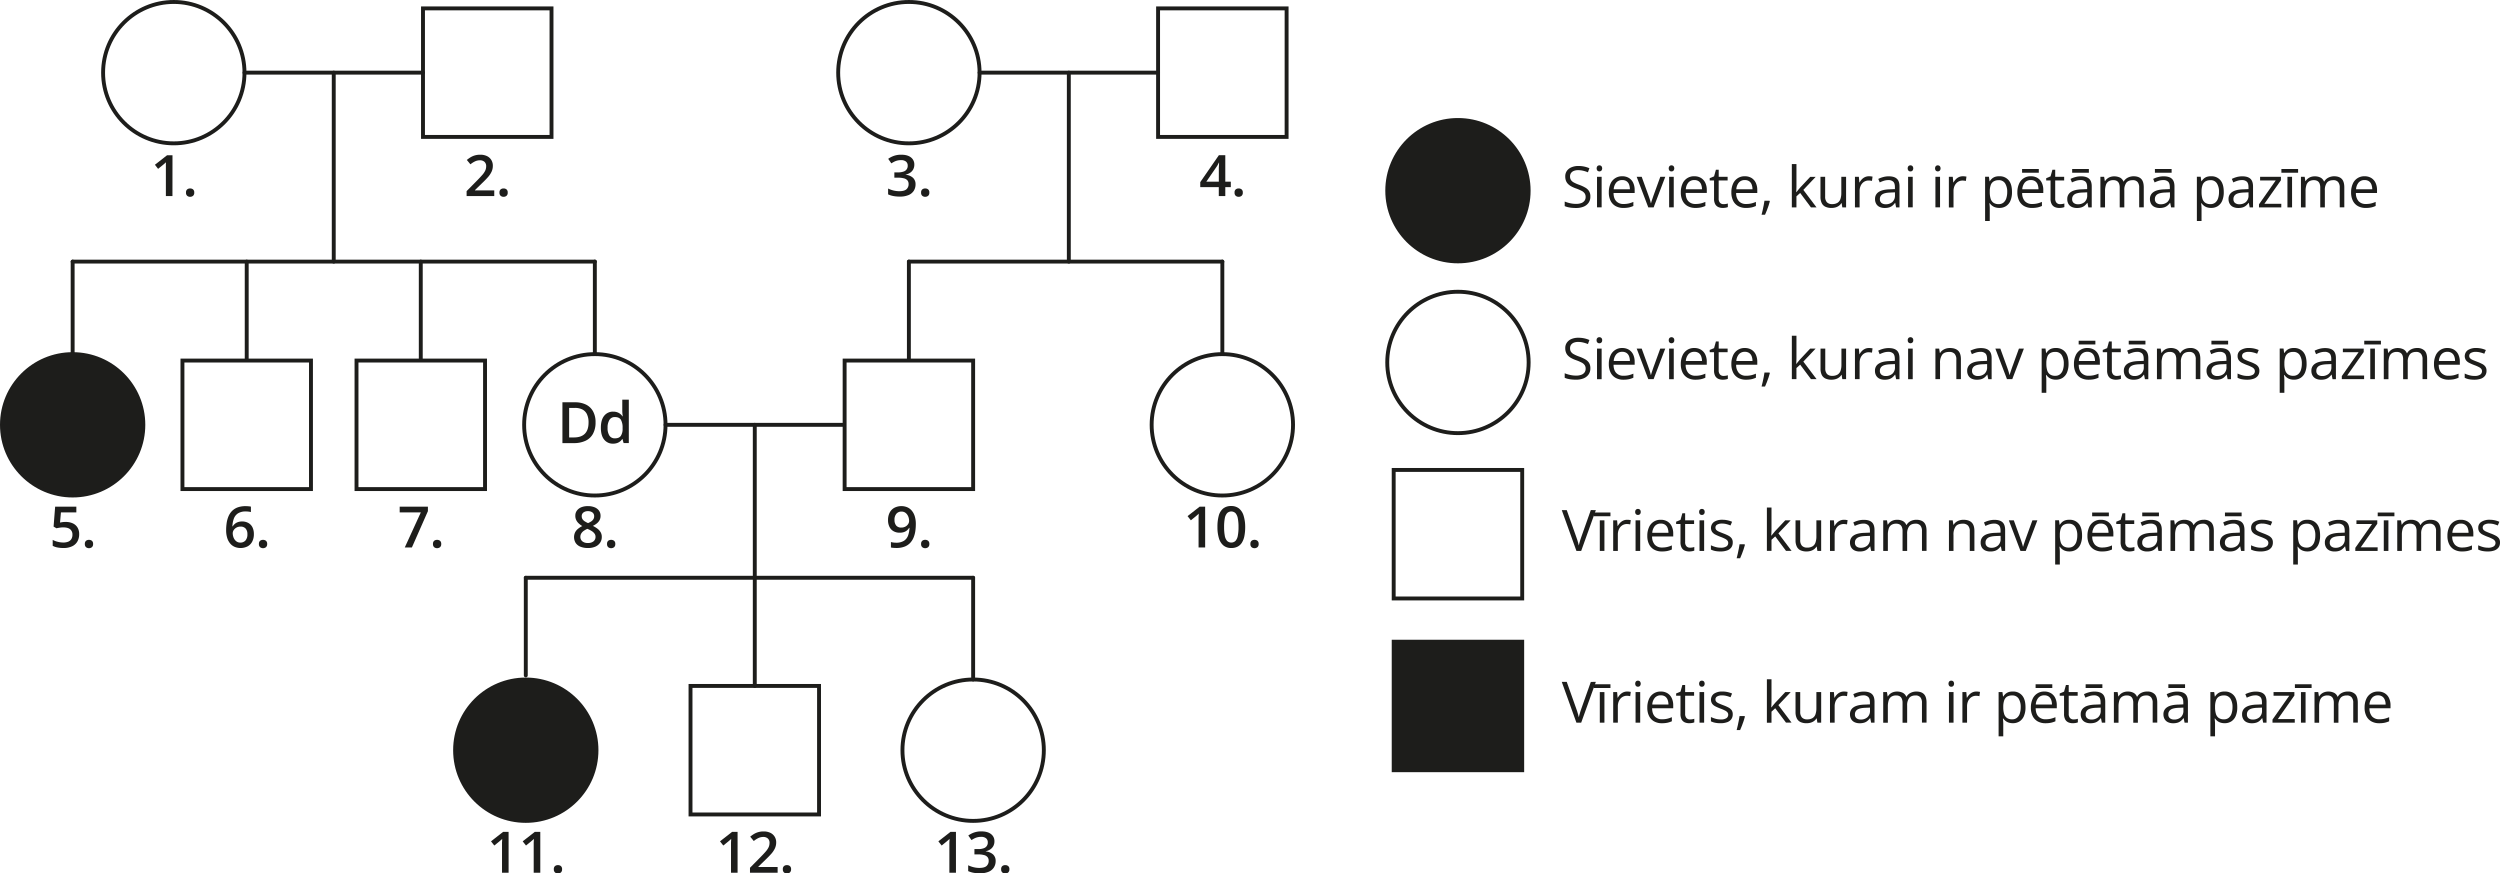 <svg xmlns="http://www.w3.org/2000/svg" width="677.43mm" height="236.69mm" viewBox="0 0 1920.27 670.92"><defs><style>.cls-1,.cls-3{fill:none;}.cls-1,.cls-2,.cls-3{stroke:#1d1d1b;stroke-width:3px;}.cls-1,.cls-2{stroke-miterlimit:10;}.cls-2,.cls-4{fill:#1d1d1b;}.cls-3{stroke-linecap:round;stroke-linejoin:round;}</style></defs><g id="Слой_2" data-name="Слой 2"><g id="Слой_1-2" data-name="Слой 1"><circle class="cls-1" cx="133.49" cy="55.8" r="54.3"/><circle class="cls-1" cx="456.9" cy="326.3" r="54.3"/><circle class="cls-2" cx="403.86" cy="576.23" r="54.3"/><circle class="cls-1" cx="747.48" cy="576.23" r="54.3"/><circle class="cls-2" cx="55.8" cy="326.3" r="54.3"/><rect class="cls-1" x="324.9" y="6.44" width="98.72" height="98.72"/><rect class="cls-1" x="648.76" y="276.94" width="98.72" height="98.72"/><rect class="cls-1" x="530.39" y="526.87" width="98.72" height="98.72"/><line class="cls-3" x1="187.79" y1="55.8" x2="324.9" y2="55.8"/><line class="cls-3" x1="511.2" y1="326.3" x2="648.31" y2="326.3"/><line class="cls-3" x1="55.8" y1="200.94" x2="456.9" y2="200.94"/><line class="cls-3" x1="256.35" y1="200.94" x2="256.35" y2="55.8"/><circle class="cls-1" cx="698.12" cy="55.8" r="54.3"/><rect class="cls-1" x="889.53" y="6.44" width="98.72" height="98.72"/><line class="cls-3" x1="752.42" y1="55.8" x2="889.53" y2="55.8"/><line class="cls-3" x1="820.97" y1="200.94" x2="820.97" y2="55.8"/><line class="cls-3" x1="579.75" y1="526.87" x2="579.75" y2="326.3"/><line class="cls-3" x1="456.9" y1="272" x2="456.9" y2="200.94"/><circle class="cls-1" cx="938.89" cy="326.3" r="54.3"/><line class="cls-3" x1="938.89" y1="272" x2="938.89" y2="200.94"/><line class="cls-3" x1="698.12" y1="200.94" x2="938.89" y2="200.94"/><line class="cls-3" x1="698.12" y1="275.97" x2="698.12" y2="200.94"/><line class="cls-3" x1="747.48" y1="521.93" x2="747.48" y2="443.78"/><line class="cls-3" x1="403.86" y1="443.78" x2="747.48" y2="443.78"/><line class="cls-3" x1="403.86" y1="518.8" x2="403.86" y2="443.78"/><line class="cls-3" x1="55.8" y1="272" x2="55.8" y2="200.94"/><rect class="cls-1" x="140.14" y="276.94" width="98.72" height="98.72"/><line class="cls-3" x1="189.5" y1="275.97" x2="189.5" y2="200.94"/><rect class="cls-1" x="273.84" y="276.94" width="98.72" height="98.72"/><line class="cls-3" x1="323.2" y1="275.97" x2="323.2" y2="200.94"/><path class="cls-4" d="M457.45,324.39a18,18,0,0,1-2,8.84,12.53,12.53,0,0,1-5.72,5.33,20.73,20.73,0,0,1-9,1.79H432V309h9.64a18.85,18.85,0,0,1,8.4,1.74,12.46,12.46,0,0,1,5.46,5.17A16.93,16.93,0,0,1,457.45,324.39Zm-5.38.15a14.43,14.43,0,0,0-1.21-6.33,7.88,7.88,0,0,0-3.55-3.7,12.54,12.54,0,0,0-5.75-1.2h-4.4V336h3.65q5.65,0,8.46-2.89T452.07,324.54Z"/><path class="cls-4" d="M470.87,340.78a8.33,8.33,0,0,1-6.78-3.1c-1.71-2.06-2.56-5.11-2.56-9.13s.86-7.15,2.6-9.24a8.5,8.5,0,0,1,6.87-3.13,9.29,9.29,0,0,1,3.12.49,7.77,7.77,0,0,1,2.34,1.29,8.3,8.3,0,0,1,1.65,1.82h.23c-.07-.44-.15-1.08-.23-1.91a21.81,21.81,0,0,1-.13-2.33V307H483v33.33h-4l-.9-3.21H478a8.47,8.47,0,0,1-1.62,1.84A7.21,7.21,0,0,1,474,340.3,9.48,9.48,0,0,1,470.87,340.78Zm1.43-4.09q3.21,0,4.55-1.87a9.64,9.64,0,0,0,1.37-5.59v-.66a12,12,0,0,0-1.28-6.11q-1.28-2.11-4.68-2.12a4.65,4.65,0,0,0-4.15,2.19,11.1,11.1,0,0,0-1.42,6.1,10.52,10.52,0,0,0,1.42,6A4.76,4.76,0,0,0,472.3,336.69Z"/><path class="cls-4" d="M132.46,150.59h-5.05V130.43c0-.67,0-1.34,0-2s0-1.32,0-2,.06-1.25.09-1.82a12.49,12.49,0,0,1-1.09,1c-.43.39-.9.79-1.4,1.2l-3.58,2.89L119,126.55l9.29-7.28h4.2Z"/><path class="cls-4" d="M142.88,147.93a2.92,2.92,0,0,1,.92-2.47,3.51,3.51,0,0,1,2.23-.72,3.58,3.58,0,0,1,2.24.72,2.92,2.92,0,0,1,.93,2.47,3,3,0,0,1-.93,2.48,3.49,3.49,0,0,1-2.24.76,3.42,3.42,0,0,1-2.23-.76A3,3,0,0,1,142.88,147.93Z"/><path class="cls-4" d="M50.61,400.91A12.39,12.39,0,0,1,55.93,402a8.21,8.21,0,0,1,3.59,3.17,9.55,9.55,0,0,1,1.29,5.11,11.09,11.09,0,0,1-1.4,5.69,9.05,9.05,0,0,1-4.09,3.67,15.23,15.23,0,0,1-6.6,1.29,23.84,23.84,0,0,1-4.58-.42,12.19,12.19,0,0,1-3.66-1.27v-4.57a15.24,15.24,0,0,0,3.84,1.47,17.71,17.71,0,0,0,4.32.57,10.06,10.06,0,0,0,3.74-.64,5.1,5.1,0,0,0,2.42-2,6.21,6.21,0,0,0,.84-3.37,5.13,5.13,0,0,0-1.73-4.16q-1.74-1.46-5.4-1.45a17.85,17.85,0,0,0-2.72.22c-1,.15-1.77.31-2.4.46l-2.23-1.28,1.2-15.34H58.64v4.43H46.8l-.69,7.8c.51-.11,1.13-.22,1.84-.33A18,18,0,0,1,50.61,400.91Z"/><path class="cls-4" d="M65.18,417.83a3,3,0,0,1,.92-2.47,3.83,3.83,0,0,1,4.47,0,2.94,2.94,0,0,1,.93,2.47,3,3,0,0,1-.93,2.48,3.67,3.67,0,0,1-4.47,0A3.05,3.05,0,0,1,65.18,417.83Z"/><path class="cls-4" d="M173.7,407.14a37.52,37.52,0,0,1,.4-5.43,21.16,21.16,0,0,1,1.36-5,13.06,13.06,0,0,1,2.67-4.12,11.69,11.69,0,0,1,4.29-2.81,17.06,17.06,0,0,1,6.24-1c.63,0,1.33,0,2.12.09a10.92,10.92,0,0,1,1.95.28v4.17a13.22,13.22,0,0,0-1.83-.35,16.69,16.69,0,0,0-2-.12,10.92,10.92,0,0,0-6.15,1.49,8.17,8.17,0,0,0-3.15,4.06,19.66,19.66,0,0,0-1.1,5.89h.26a7.89,7.89,0,0,1,1.61-1.9,7.21,7.21,0,0,1,2.36-1.34,9.32,9.32,0,0,1,3.23-.51,9.63,9.63,0,0,1,4.78,1.15A7.79,7.79,0,0,1,193.9,405a11.51,11.51,0,0,1,1.1,5.25,12.28,12.28,0,0,1-1.25,5.72,8.72,8.72,0,0,1-3.56,3.68,12,12,0,0,1-9.83.44,9.38,9.38,0,0,1-3.5-2.56,12.22,12.22,0,0,1-2.32-4.29A19.71,19.71,0,0,1,173.7,407.14Zm10.93,9.62a5.11,5.11,0,0,0,3.91-1.59,7,7,0,0,0,1.49-4.9,6.39,6.39,0,0,0-1.31-4.23,4.9,4.9,0,0,0-4-1.55,6.13,6.13,0,0,0-3.13.77,5.85,5.85,0,0,0-2.09,1.94,4.43,4.43,0,0,0-.74,2.39,9.12,9.12,0,0,0,.37,2.5,7.89,7.89,0,0,0,1.09,2.33,5.79,5.79,0,0,0,1.82,1.7A4.93,4.93,0,0,0,184.63,416.76Z"/><path class="cls-4" d="M198.88,417.83a3,3,0,0,1,.92-2.47,3.83,3.83,0,0,1,4.47,0,2.94,2.94,0,0,1,.93,2.47,3,3,0,0,1-.93,2.48,3.67,3.67,0,0,1-4.47,0A3.05,3.05,0,0,1,198.88,417.83Z"/><path class="cls-4" d="M310.92,420.49l12.32-26.91H307v-4.41h21.68v3.45l-12.3,27.87Z"/><path class="cls-4" d="M332.58,417.83a3,3,0,0,1,.92-2.47,3.83,3.83,0,0,1,4.47,0,2.94,2.94,0,0,1,.93,2.47,3,3,0,0,1-.93,2.48,3.67,3.67,0,0,1-4.47,0A3.05,3.05,0,0,1,332.58,417.83Z"/><path class="cls-4" d="M451.63,388.74a13.36,13.36,0,0,1,4.9.85A7.81,7.81,0,0,1,460,392.1a6.62,6.62,0,0,1,1.29,4.16,6.78,6.78,0,0,1-.78,3.31,8.38,8.38,0,0,1-2.12,2.49,16.29,16.29,0,0,1-3,1.87,21.54,21.54,0,0,1,3.39,2.06,9.66,9.66,0,0,1,2.51,2.72,6.93,6.93,0,0,1,.95,3.66,7.67,7.67,0,0,1-1.34,4.55,8.58,8.58,0,0,1-3.71,3,13.84,13.84,0,0,1-5.55,1,15,15,0,0,1-5.82-1,8,8,0,0,1-3.64-2.88,8.63,8.63,0,0,1-.39-8.23,9,9,0,0,1,2.32-2.74,16.11,16.11,0,0,1,3.16-2,15.34,15.34,0,0,1-2.7-2,8.59,8.59,0,0,1-1.94-2.56,7.41,7.41,0,0,1-.72-3.35,6.42,6.42,0,0,1,1.31-4.09,8,8,0,0,1,3.51-2.53A13.35,13.35,0,0,1,451.63,388.74Zm-5.85,23.61a4.36,4.36,0,0,0,1.45,3.38,6.24,6.24,0,0,0,4.35,1.33,6.44,6.44,0,0,0,4.35-1.3,4.36,4.36,0,0,0,1.5-3.45,4,4,0,0,0-.75-2.41,7.5,7.5,0,0,0-2-1.88,20.8,20.8,0,0,0-2.82-1.52l-.69-.3a15.12,15.12,0,0,0-2.87,1.61,6.67,6.67,0,0,0-1.85,2A4.89,4.89,0,0,0,445.78,412.35Zm5.8-19.73a5.41,5.41,0,0,0-3.41,1,3.42,3.42,0,0,0-1.34,2.91,4,4,0,0,0,.65,2.31,5.66,5.66,0,0,0,1.77,1.66,19.27,19.27,0,0,0,2.44,1.3,17.57,17.57,0,0,0,2.37-1.27,5.88,5.88,0,0,0,1.69-1.68,4.17,4.17,0,0,0,.63-2.32,3.44,3.44,0,0,0-1.34-2.92A5.54,5.54,0,0,0,451.58,392.62Z"/><path class="cls-4" d="M466.28,417.83a3,3,0,0,1,.92-2.47,3.83,3.83,0,0,1,4.47,0,2.94,2.94,0,0,1,.93,2.47,3,3,0,0,1-.93,2.48,3.67,3.67,0,0,1-4.47,0A3.05,3.05,0,0,1,466.28,417.83Z"/><path class="cls-4" d="M703.45,402.54a37.76,37.76,0,0,1-.39,5.44,21,21,0,0,1-1.37,5,13.61,13.61,0,0,1-2.68,4.13,11.65,11.65,0,0,1-4.31,2.79,17.29,17.29,0,0,1-6.24,1q-.93,0-2.13-.09a12.75,12.75,0,0,1-2-.27v-4.2a14.56,14.56,0,0,0,1.86.37,15.24,15.24,0,0,0,2,.14,11,11,0,0,0,6.17-1.48,8.09,8.09,0,0,0,3.15-4.06,19.36,19.36,0,0,0,1.07-5.88h-.26a8.77,8.77,0,0,1-1.58,1.88,7.2,7.2,0,0,1-2.34,1.35,10.12,10.12,0,0,1-3.38.5,9.22,9.22,0,0,1-4.7-1.15,7.67,7.67,0,0,1-3.11-3.31,11.38,11.38,0,0,1-1.1-5.25,12.16,12.16,0,0,1,1.26-5.72,8.79,8.79,0,0,1,3.58-3.69,11.89,11.89,0,0,1,9.82-.45,9.41,9.41,0,0,1,3.5,2.57,12.22,12.22,0,0,1,2.34,4.3A19.69,19.69,0,0,1,703.45,402.54Zm-11-9.6a5.05,5.05,0,0,0-3.87,1.6,6.88,6.88,0,0,0-1.5,4.87,6.52,6.52,0,0,0,1.28,4.24,4.82,4.82,0,0,0,3.94,1.57,6.35,6.35,0,0,0,3.18-.77,5.63,5.63,0,0,0,2.08-1.93,4.43,4.43,0,0,0,.74-2.4,9.12,9.12,0,0,0-.36-2.51,8,8,0,0,0-1.09-2.32,5.82,5.82,0,0,0-1.82-1.71A5,5,0,0,0,692.48,392.94Z"/><path class="cls-4" d="M707.51,417.83a2.93,2.93,0,0,1,.92-2.47,3.49,3.49,0,0,1,2.23-.72,3.53,3.53,0,0,1,2.23.72,2.91,2.91,0,0,1,.94,2.47,3,3,0,0,1-.94,2.48,3.44,3.44,0,0,1-2.23.76,3.4,3.4,0,0,1-2.23-.76A3,3,0,0,1,707.51,417.83Z"/><path class="cls-4" d="M390.66,670.34H385.6V650.18c0-.67,0-1.34,0-2s0-1.33.06-2,.05-1.25.08-1.83a12.23,12.23,0,0,1-1.08,1c-.44.39-.9.79-1.4,1.2l-3.58,2.9-2.53-3.22,9.3-7.28h4.2Z"/><path class="cls-4" d="M415,670.34h-5.06V650.18c0-.67,0-1.34,0-2s0-1.33.06-2,.05-1.25.08-1.83a11,11,0,0,1-1.08,1c-.43.39-.9.79-1.4,1.2l-3.58,2.9-2.53-3.22,9.3-7.28H415Z"/><path class="cls-4" d="M425.41,667.68a2.94,2.94,0,0,1,.93-2.47,3.48,3.48,0,0,1,2.22-.72,3.56,3.56,0,0,1,2.24.72,2.94,2.94,0,0,1,.93,2.47,3,3,0,0,1-.93,2.48,3.47,3.47,0,0,1-2.24.76,3.4,3.4,0,0,1-2.22-.76A3,3,0,0,1,425.41,667.68Z"/><path class="cls-4" d="M566.55,670.34h-5.06V650.18c0-.67,0-1.34,0-2s0-1.33.06-2,.05-1.25.08-1.83a11,11,0,0,1-1.08,1c-.43.39-.9.79-1.4,1.2l-3.58,2.9-2.53-3.22,9.3-7.28h4.2Z"/><path class="cls-4" d="M597.3,670.34H576.07v-3.79l8.12-8.23q2.35-2.4,3.87-4.14a15.09,15.09,0,0,0,2.27-3.31,7.81,7.81,0,0,0,.75-3.41,4.35,4.35,0,0,0-1.3-3.42,5,5,0,0,0-3.45-1.17,8.72,8.72,0,0,0-3.76.81A17.37,17.37,0,0,0,579,646l-2.76-3.34a22.89,22.89,0,0,1,2.77-2,14,14,0,0,1,3.33-1.47,14.33,14.33,0,0,1,4.22-.56,11.57,11.57,0,0,1,5.15,1.06,7.88,7.88,0,0,1,3.33,3A8.14,8.14,0,0,1,596.2,647a10.83,10.83,0,0,1-1,4.68,18.09,18.09,0,0,1-2.87,4.23c-1.25,1.4-2.72,2.91-4.44,4.54l-5.42,5.27v.24H597.3Z"/><path class="cls-4" d="M601.31,667.68a2.93,2.93,0,0,1,.92-2.47,3.49,3.49,0,0,1,2.23-.72,3.53,3.53,0,0,1,2.23.72,2.91,2.91,0,0,1,.94,2.47,3,3,0,0,1-.94,2.48,3.44,3.44,0,0,1-2.23.76,3.4,3.4,0,0,1-2.23-.76A3,3,0,0,1,601.31,667.68Z"/><path class="cls-4" d="M734.28,670.34h-5.06V650.18c0-.67,0-1.34,0-2s0-1.33.06-2,.05-1.25.08-1.83a11,11,0,0,1-1.08,1c-.43.39-.9.79-1.4,1.2l-3.58,2.9-2.53-3.22,9.3-7.28h4.2Z"/><path class="cls-4" d="M763.83,646.17a7.56,7.56,0,0,1-.86,3.69,7.12,7.12,0,0,1-2.35,2.56,9.94,9.94,0,0,1-3.43,1.42V654a9.58,9.58,0,0,1,5.66,2.36,6.68,6.68,0,0,1,1.92,5,9.08,9.08,0,0,1-1.31,4.85,8.72,8.72,0,0,1-4,3.36,17,17,0,0,1-6.94,1.22,25.88,25.88,0,0,1-4.73-.41,18.28,18.28,0,0,1-4.12-1.28v-4.5a20,20,0,0,0,4.22,1.52,18.34,18.34,0,0,0,4.28.53q3.93,0,5.58-1.46a5.14,5.14,0,0,0,1.66-4.06,4.26,4.26,0,0,0-.85-2.73,5,5,0,0,0-2.67-1.61,17.23,17.23,0,0,0-4.68-.53h-2.74v-4.07h2.78a11.92,11.92,0,0,0,4.36-.65,4.49,4.49,0,0,0,3.12-4.49,3.91,3.91,0,0,0-1.31-3.15,5.83,5.83,0,0,0-3.86-1.11,11.33,11.33,0,0,0-2.89.35,12.11,12.11,0,0,0-2.39.92c-.72.38-1.41.78-2.06,1.21l-2.45-3.51a16.79,16.79,0,0,1,4.26-2.25,16.51,16.51,0,0,1,5.75-.92q4.82,0,7.43,2.07A6.66,6.66,0,0,1,763.83,646.17Z"/><path class="cls-4" d="M769,667.68a2.93,2.93,0,0,1,.92-2.47,3.49,3.49,0,0,1,2.23-.72,3.53,3.53,0,0,1,2.23.72,2.91,2.91,0,0,1,.94,2.47,3,3,0,0,1-.94,2.48,3.44,3.44,0,0,1-2.23.76,3.4,3.4,0,0,1-2.23-.76A3,3,0,0,1,769,667.68Z"/><path class="cls-4" d="M925.69,420.49h-5.06V400.33c0-.67,0-1.34,0-2s0-1.33.06-2,0-1.25.08-1.83a11,11,0,0,1-1.08,1.05c-.43.39-.9.79-1.4,1.2l-3.58,2.9-2.53-3.22,9.3-7.28h4.2Z"/><path class="cls-4" d="M956.44,404.81a35.47,35.47,0,0,1-.59,6.79,15.46,15.46,0,0,1-1.86,5.06,8.57,8.57,0,0,1-3.3,3.17,10.25,10.25,0,0,1-4.92,1.09,9.14,9.14,0,0,1-6-1.92,11.34,11.34,0,0,1-3.49-5.53,28.57,28.57,0,0,1-1.15-8.66,31.77,31.77,0,0,1,1-8.67,10.9,10.9,0,0,1,3.37-5.54,9.49,9.49,0,0,1,6.22-1.92,9.3,9.3,0,0,1,6,1.91,11.29,11.29,0,0,1,3.51,5.53A29,29,0,0,1,956.44,404.81Zm-16.2,0a35,35,0,0,0,.52,6.62,8.1,8.1,0,0,0,1.75,4,4.69,4.69,0,0,0,6.51,0,8,8,0,0,0,1.76-4,34.09,34.09,0,0,0,.54-6.64,33.68,33.68,0,0,0-.54-6.59,8.32,8.32,0,0,0-1.75-4,4.65,4.65,0,0,0-6.53,0,8.22,8.22,0,0,0-1.74,4A34.66,34.66,0,0,0,940.24,404.81Z"/><path class="cls-4" d="M960.45,417.83a2.93,2.93,0,0,1,.92-2.47,3.49,3.49,0,0,1,2.23-.72,3.53,3.53,0,0,1,2.23.72,2.94,2.94,0,0,1,.94,2.47,3,3,0,0,1-.94,2.48,3.44,3.44,0,0,1-2.23.76,3.4,3.4,0,0,1-2.23-.76A3,3,0,0,1,960.45,417.83Z"/><path class="cls-4" d="M379.64,150.59H358.41V146.8l8.12-8.23q2.36-2.4,3.88-4.15a15,15,0,0,0,2.27-3.31,7.76,7.76,0,0,0,.75-3.4,4.36,4.36,0,0,0-1.31-3.42,5,5,0,0,0-3.45-1.17,8.72,8.72,0,0,0-3.76.81,17.37,17.37,0,0,0-3.57,2.28l-2.76-3.35a24.85,24.85,0,0,1,2.77-2,14.39,14.39,0,0,1,3.33-1.48,14.71,14.71,0,0,1,4.23-.55,11.56,11.56,0,0,1,5.14,1.06,7.86,7.86,0,0,1,3.33,3,8.2,8.2,0,0,1,1.17,4.38,10.83,10.83,0,0,1-1,4.68,17.93,17.93,0,0,1-2.87,4.24q-1.86,2.1-4.44,4.54l-5.42,5.27v.23h14.83Z"/><path class="cls-4" d="M383.65,147.93a3,3,0,0,1,.92-2.47,3.51,3.51,0,0,1,2.23-.72,3.56,3.56,0,0,1,2.24.72,2.92,2.92,0,0,1,.93,2.47,3,3,0,0,1-.93,2.48,3.47,3.47,0,0,1-2.24.76,3.42,3.42,0,0,1-2.23-.76A3.07,3.07,0,0,1,383.65,147.93Z"/><path class="cls-4" d="M702.3,126.42a7.59,7.59,0,0,1-.86,3.69,7.21,7.21,0,0,1-2.35,2.56,9.94,9.94,0,0,1-3.43,1.42v.15a9.58,9.58,0,0,1,5.66,2.36,6.67,6.67,0,0,1,1.92,5,9.11,9.11,0,0,1-1.31,4.85,8.7,8.7,0,0,1-4,3.35A16.87,16.87,0,0,1,691,151a25.85,25.85,0,0,1-4.72-.41,17.81,17.81,0,0,1-4.12-1.29v-4.5a19.43,19.43,0,0,0,4.22,1.53,18.89,18.89,0,0,0,4.28.53q3.93,0,5.58-1.47a5.13,5.13,0,0,0,1.66-4.06,4.26,4.26,0,0,0-.85-2.73,5.08,5.08,0,0,0-2.67-1.6,17.23,17.23,0,0,0-4.68-.53h-2.74v-4.07h2.78a12.14,12.14,0,0,0,4.36-.65,4.49,4.49,0,0,0,3.12-4.49,3.91,3.91,0,0,0-1.31-3.15A5.83,5.83,0,0,0,692,123a10.9,10.9,0,0,0-2.89.35,11.31,11.31,0,0,0-2.39.92c-.72.38-1.41.78-2.06,1.21L682.24,122a16.79,16.79,0,0,1,4.26-2.25,16.28,16.28,0,0,1,5.75-.92q4.82,0,7.43,2.06A6.69,6.69,0,0,1,702.3,126.42Z"/><path class="cls-4" d="M707.51,147.93a2.92,2.92,0,0,1,.92-2.47,3.49,3.49,0,0,1,2.23-.72,3.53,3.53,0,0,1,2.23.72,2.9,2.9,0,0,1,.94,2.47,3,3,0,0,1-.94,2.48,3.44,3.44,0,0,1-2.23.76,3.4,3.4,0,0,1-2.23-.76A3,3,0,0,1,707.51,147.93Z"/><path class="cls-4" d="M945.4,143.71h-4.24v6.88h-5v-6.88H921.92V139.9l14.33-20.72h4.91v20.35h4.24Zm-9.21-4.18v-7.77c0-.65,0-1.3,0-1.95s0-1.3.06-1.92.06-1.19.09-1.7,0-1,.07-1.31h-.18c-.27.58-.56,1.17-.89,1.77a15.6,15.6,0,0,1-1.06,1.7l-7.69,11.18Z"/><path class="cls-4" d="M948.28,147.93a2.92,2.92,0,0,1,.92-2.47,3.49,3.49,0,0,1,2.23-.72,3.53,3.53,0,0,1,2.23.72,2.9,2.9,0,0,1,.94,2.47,3,3,0,0,1-.94,2.48,3.44,3.44,0,0,1-2.23.76,3.4,3.4,0,0,1-2.23-.76A3,3,0,0,1,948.28,147.93Z"/><circle class="cls-2" cx="1119.86" cy="146.46" r="54.3"/><circle class="cls-1" cx="1119.86" cy="278.39" r="54.3"/><rect class="cls-1" x="1070.5" y="360.96" width="98.72" height="98.72"/><rect class="cls-2" x="1070.5" y="492.89" width="98.72" height="98.72"/><path class="cls-4" d="M1221.57,151a8,8,0,0,1-1.38,4.75,8.6,8.6,0,0,1-3.87,3,15.1,15.1,0,0,1-5.85,1,30,30,0,0,1-3.36-.17,22.58,22.58,0,0,1-2.91-.49,13.05,13.05,0,0,1-2.34-.79v-3.5a26.9,26.9,0,0,0,3.92,1.24,20.76,20.76,0,0,0,4.84.56,11.1,11.1,0,0,0,4-.63,5.28,5.28,0,0,0,2.47-1.82,4.77,4.77,0,0,0,.85-2.86,4.83,4.83,0,0,0-.71-2.69,6.29,6.29,0,0,0-2.34-2,34.32,34.32,0,0,0-4.47-1.9,22.22,22.22,0,0,1-3.51-1.55,10.26,10.26,0,0,1-2.55-1.92,7.05,7.05,0,0,1-1.56-2.48,9.25,9.25,0,0,1-.52-3.24,7.18,7.18,0,0,1,1.27-4.29,8,8,0,0,1,3.54-2.74,13.2,13.2,0,0,1,5.19-1,21.7,21.7,0,0,1,4.64.47,20.6,20.6,0,0,1,3.91,1.27l-1.13,3.13a23.59,23.59,0,0,0-3.59-1.18,15.92,15.92,0,0,0-3.91-.47,8.56,8.56,0,0,0-3.4.59,4.67,4.67,0,0,0-2.11,1.66,4.45,4.45,0,0,0-.73,2.55,5,5,0,0,0,.7,2.74,6,6,0,0,0,2.23,1.94,29.29,29.29,0,0,0,4.06,1.76,29.82,29.82,0,0,1,4.69,2.14,8.18,8.18,0,0,1,2.93,2.74A7.55,7.55,0,0,1,1221.57,151Z"/><path class="cls-4" d="M1228.5,127a2.18,2.18,0,0,1,1.51.57,2.77,2.77,0,0,1,0,3.52,2.29,2.29,0,0,1-3,0,2.84,2.84,0,0,1,0-3.52A2.17,2.17,0,0,1,1228.5,127Zm1.73,8.78v23.48h-3.55V135.81Z"/><path class="cls-4" d="M1246.05,135.39a9.61,9.61,0,0,1,5.14,1.32,8.67,8.67,0,0,1,3.28,3.72,13,13,0,0,1,1.13,5.58v2.21h-16.22c0,2.76.73,4.85,2.06,6.3a7.26,7.26,0,0,0,5.61,2.16,16.76,16.76,0,0,0,4-.41,21.54,21.54,0,0,0,3.55-1.2v3.13a17.05,17.05,0,0,1-3.52,1.16,20.73,20.73,0,0,1-4.13.36,12.1,12.1,0,0,1-5.9-1.38,9.47,9.47,0,0,1-3.91-4.06,14,14,0,0,1-1.39-6.55,15.62,15.62,0,0,1,1.27-6.57,9.48,9.48,0,0,1,9.08-5.77Zm0,2.91a5.84,5.84,0,0,0-4.54,1.86,8.76,8.76,0,0,0-2,5.21h12.42a10.27,10.27,0,0,0-.65-3.7,5.27,5.27,0,0,0-1.92-2.48A5.67,5.67,0,0,0,1246,138.3Z"/><path class="cls-4" d="M1266.06,159.29l-8.91-23.48H1261l5.16,14.21c.36,1,.73,2,1.1,3.21a27.89,27.89,0,0,1,.77,2.83h.15c.17-.71.46-1.66.86-2.84s.76-2.24,1.09-3.2l5.16-14.21h3.81l-8.93,23.48Z"/><path class="cls-4" d="M1283.89,127a2.18,2.18,0,0,1,1.51.57,2.77,2.77,0,0,1,0,3.52,2.15,2.15,0,0,1-1.51.58,2.1,2.1,0,0,1-1.53-.58,2.84,2.84,0,0,1,0-3.52A2.13,2.13,0,0,1,1283.89,127Zm1.73,8.78v23.48h-3.55V135.81Z"/><path class="cls-4" d="M1301.44,135.39a9.61,9.61,0,0,1,5.14,1.32,8.67,8.67,0,0,1,3.28,3.72A12.81,12.81,0,0,1,1311,146v2.21h-16.21c0,2.76.72,4.85,2,6.3a7.26,7.26,0,0,0,5.62,2.16,16.73,16.73,0,0,0,3.94-.41,21.23,21.23,0,0,0,3.55-1.2v3.13a17.05,17.05,0,0,1-3.52,1.16,20.63,20.63,0,0,1-4.12.36,12.12,12.12,0,0,1-5.91-1.38,9.53,9.53,0,0,1-3.91-4.06,14.16,14.16,0,0,1-1.39-6.55,15.62,15.62,0,0,1,1.28-6.57,9.48,9.48,0,0,1,9.07-5.77Zm0,2.91a5.86,5.86,0,0,0-4.55,1.86,8.82,8.82,0,0,0-2,5.21h12.43a10.48,10.48,0,0,0-.66-3.7,5.32,5.32,0,0,0-1.91-2.48A5.71,5.71,0,0,0,1301.4,138.3Z"/><path class="cls-4" d="M1323.87,156.81a11.11,11.11,0,0,0,1.8-.15,8.28,8.28,0,0,0,1.5-.36v2.76a7.9,7.9,0,0,1-1.72.47,12.43,12.43,0,0,1-2.15.19,8.4,8.4,0,0,1-3.39-.65,5.2,5.2,0,0,1-2.43-2.22,8.58,8.58,0,0,1-.91-4.33V138.6h-3.34v-1.74l3.36-1.39,1.41-5.1h2.15v5.44H1327v2.79h-6.87v13.82a4.69,4.69,0,0,0,1,3.3A3.57,3.57,0,0,0,1323.87,156.81Z"/><path class="cls-4" d="M1340.22,135.39a9.64,9.64,0,0,1,5.15,1.32,8.65,8.65,0,0,1,3.27,3.72,12.81,12.81,0,0,1,1.14,5.58v2.21h-16.22a9.2,9.2,0,0,0,2.06,6.3,7.26,7.26,0,0,0,5.61,2.16,16.62,16.62,0,0,0,3.94-.41,21.32,21.32,0,0,0,3.56-1.2v3.13a17.25,17.25,0,0,1-3.52,1.16,20.73,20.73,0,0,1-4.13.36,12.08,12.08,0,0,1-5.9-1.38,9.47,9.47,0,0,1-3.91-4.06,14,14,0,0,1-1.39-6.55,15.62,15.62,0,0,1,1.27-6.57,9.48,9.48,0,0,1,9.07-5.77Zm0,2.91a5.84,5.84,0,0,0-4.54,1.86,8.76,8.76,0,0,0-2,5.21h12.42a10.27,10.27,0,0,0-.65-3.7,5.27,5.27,0,0,0-1.92-2.48A5.71,5.71,0,0,0,1340.18,138.3Z"/><path class="cls-4" d="M1359.14,154.2l.28.49c-.25,1-.58,2.16-1,3.34s-.82,2.37-1.29,3.57-.93,2.31-1.4,3.35h-2.66c.3-1.14.6-2.35.88-3.61s.55-2.51.78-3.75.43-2.37.57-3.39Z"/><path class="cls-4" d="M1379.87,126v17.31c0,.57,0,1.27-.06,2.09s-.08,1.54-.11,2.17h.15l1.32-1.65c.57-.73,1.06-1.31,1.46-1.75l7.8-8.32h4.18l-9.45,10,10.13,13.45H1391l-8.29-11.11-2.85,2.61v8.5h-3.54V126Z"/><path class="cls-4" d="M1418,135.81v23.48h-2.91l-.52-3.29h-.19a6.84,6.84,0,0,1-1.89,2.05,8.27,8.27,0,0,1-2.6,1.26,11.33,11.33,0,0,1-3.07.41,10.77,10.77,0,0,1-4.67-.9,5.94,5.94,0,0,1-2.84-2.78,10.66,10.66,0,0,1-1-4.84V135.81h3.6v15.13a6.3,6.3,0,0,0,1.33,4.38,5.27,5.27,0,0,0,4,1.45,7.71,7.71,0,0,0,4.17-1,5.54,5.54,0,0,0,2.24-2.9,14.28,14.28,0,0,0,.68-4.7V135.81Z"/><path class="cls-4" d="M1435.47,135.39c.47,0,1,0,1.48.07a13.55,13.55,0,0,1,1.37.2l-.45,3.3a8.65,8.65,0,0,0-1.28-.23,10.73,10.73,0,0,0-1.33-.09,6.4,6.4,0,0,0-2.67.57,6.58,6.58,0,0,0-2.2,1.63,7.59,7.59,0,0,0-1.47,2.55,9.62,9.62,0,0,0-.54,3.31v12.59h-3.58V135.81h3l.39,4.33h.15a11.75,11.75,0,0,1,1.75-2.39,8,8,0,0,1,2.39-1.72A7,7,0,0,1,1435.47,135.39Z"/><path class="cls-4" d="M1450.77,135.43q4.2,0,6.24,1.88t2,6v16h-2.59l-.68-3.47h-.18a12.53,12.53,0,0,1-2,2.16,7.35,7.35,0,0,1-2.48,1.3,11.37,11.37,0,0,1-3.44.44,9.17,9.17,0,0,1-3.8-.75,5.77,5.77,0,0,1-2.61-2.27,7.09,7.09,0,0,1-1-3.85,6.11,6.11,0,0,1,2.79-5.4c1.86-1.26,4.68-1.95,8.48-2.06l4-.17v-1.44c0-2-.43-3.45-1.3-4.26a5.23,5.23,0,0,0-3.69-1.22,11.61,11.61,0,0,0-3.51.53,23.54,23.54,0,0,0-3.17,1.27l-1.1-2.7a19.31,19.31,0,0,1,3.65-1.39A15.7,15.7,0,0,1,1450.77,135.43Zm4.76,12.3-3.58.15q-4.4.17-6.19,1.43a4.12,4.12,0,0,0-1.8,3.58,3.59,3.59,0,0,0,1.22,3,5.1,5.1,0,0,0,3.24,1,7.56,7.56,0,0,0,5.12-1.73,6.55,6.55,0,0,0,2-5.21Z"/><path class="cls-4" d="M1467.45,127a2.2,2.2,0,0,1,1.51.57,2.77,2.77,0,0,1,0,3.52,2.17,2.17,0,0,1-1.51.58,2.14,2.14,0,0,1-1.54-.58,2.84,2.84,0,0,1,0-3.52A2.17,2.17,0,0,1,1467.45,127Zm1.73,8.78v23.48h-3.56V135.81Z"/><path class="cls-4" d="M1488.43,127a2.18,2.18,0,0,1,1.51.57,2.77,2.77,0,0,1,0,3.52,2.29,2.29,0,0,1-3,0,2.84,2.84,0,0,1,0-3.52A2.17,2.17,0,0,1,1488.43,127Zm1.73,8.78v23.48h-3.55V135.81Z"/><path class="cls-4" d="M1507.6,135.39c.48,0,1,0,1.48.07a13.55,13.55,0,0,1,1.37.2L1510,139a8.65,8.65,0,0,0-1.28-.23,10.49,10.49,0,0,0-1.33-.09,6.4,6.4,0,0,0-2.67.57,6.54,6.54,0,0,0-2.19,1.63,7.61,7.61,0,0,0-1.48,2.55,9.62,9.62,0,0,0-.54,3.31v12.59h-3.57V135.81h3l.39,4.33h.15a11.75,11.75,0,0,1,1.75-2.39,8.14,8.14,0,0,1,2.39-1.72A7,7,0,0,1,1507.6,135.39Z"/><path class="cls-4" d="M1535.81,135.39a8.77,8.77,0,0,1,7,3q2.63,3,2.62,9.08a16.71,16.71,0,0,1-1.2,6.73,9.08,9.08,0,0,1-3.38,4.11,9.29,9.29,0,0,1-5.13,1.39,10,10,0,0,1-3.28-.49,7.72,7.72,0,0,1-2.42-1.33,8.38,8.38,0,0,1-1.67-1.82h-.25c0,.56.09,1.23.16,2s.09,1.48.09,2.06v9.64h-3.58v-34h2.94l.47,3.47h.17a10.27,10.27,0,0,1,1.67-2,7.41,7.41,0,0,1,2.41-1.41A9.8,9.8,0,0,1,1535.81,135.39Zm-.62,3a7.29,7.29,0,0,0-3.94,1,5.41,5.41,0,0,0-2.17,2.81,14.46,14.46,0,0,0-.73,4.71v.68a16.65,16.65,0,0,0,.66,5,5.78,5.78,0,0,0,2.16,3.12,6.85,6.85,0,0,0,4.06,1.08,5.62,5.62,0,0,0,3.64-1.18,7,7,0,0,0,2.18-3.29,15.29,15.29,0,0,0,.71-4.85,11.93,11.93,0,0,0-1.61-6.61A5.53,5.53,0,0,0,1535.19,138.38Z"/><path class="cls-4" d="M1559.91,135.39a9.58,9.58,0,0,1,5.14,1.32,8.67,8.67,0,0,1,3.28,3.72,12.81,12.81,0,0,1,1.14,5.58v2.21h-16.22a9.2,9.2,0,0,0,2.06,6.3,7.26,7.26,0,0,0,5.61,2.16,16.68,16.68,0,0,0,3.94-.41,21.63,21.63,0,0,0,3.56-1.2v3.13a17.13,17.13,0,0,1-3.53,1.16,20.63,20.63,0,0,1-4.12.36,12.08,12.08,0,0,1-5.9-1.38,9.47,9.47,0,0,1-3.91-4.06,14,14,0,0,1-1.4-6.55,15.62,15.62,0,0,1,1.28-6.57,9.48,9.48,0,0,1,9.07-5.77Zm6.11-5.6v2.87h-12.84v-2.87Zm-6.15,8.51a5.84,5.84,0,0,0-4.54,1.86,8.83,8.83,0,0,0-2,5.21h12.43a10.49,10.49,0,0,0-.65-3.7,5.27,5.27,0,0,0-1.92-2.48A5.71,5.71,0,0,0,1559.87,138.3Z"/><path class="cls-4" d="M1582.35,156.81a11.3,11.3,0,0,0,1.8-.15,8.72,8.72,0,0,0,1.5-.36v2.76a8,8,0,0,1-1.73.47,12.26,12.26,0,0,1-2.15.19,8.47,8.47,0,0,1-3.39-.65,5.2,5.2,0,0,1-2.43-2.22,8.69,8.69,0,0,1-.91-4.33V138.6h-3.34v-1.74l3.36-1.39,1.42-5.1h2.14v5.44h6.88v2.79h-6.88v13.82a4.69,4.69,0,0,0,1,3.3A3.55,3.55,0,0,0,1582.35,156.81Z"/><path class="cls-4" d="M1598.44,135.43q4.2,0,6.24,1.88t2,6v16h-2.59l-.69-3.47h-.17a12.57,12.57,0,0,1-2.06,2.16,7.21,7.21,0,0,1-2.47,1.3,11.42,11.42,0,0,1-3.44.44,9.14,9.14,0,0,1-3.8-.75,5.85,5.85,0,0,1-2.62-2.27,7.18,7.18,0,0,1-.95-3.85,6.11,6.11,0,0,1,2.79-5.4q2.77-1.89,8.48-2.06l4-.17v-1.44c0-2-.44-3.45-1.31-4.26a5.2,5.2,0,0,0-3.68-1.22,11.72,11.72,0,0,0-3.52.53,24.08,24.08,0,0,0-3.17,1.27l-1.09-2.7a19.47,19.47,0,0,1,3.64-1.39A15.78,15.78,0,0,1,1598.44,135.43Zm4.76,12.3-3.58.15q-4.39.17-6.19,1.43a4.12,4.12,0,0,0-1.8,3.58,3.56,3.56,0,0,0,1.22,3,5.07,5.07,0,0,0,3.23,1,7.52,7.52,0,0,0,5.12-1.73,6.55,6.55,0,0,0,2-5.21Zm1.28-17.94v2.87h-12.83v-2.87Z"/><path class="cls-4" d="M1638.79,135.39q3.87,0,5.85,2t2,6.5v15.38h-3.52V144.08a6.38,6.38,0,0,0-1.23-4.27,4.57,4.57,0,0,0-3.65-1.43q-3.4,0-5,2a9.25,9.25,0,0,0-1.54,5.8v13.13h-3.54V144.08a8.13,8.13,0,0,0-.54-3.17A4,4,0,0,0,1626,139a5.39,5.39,0,0,0-2.74-.64,6.54,6.54,0,0,0-3.74,1,5.31,5.31,0,0,0-2,2.86,14.91,14.91,0,0,0-.63,4.66v12.42h-3.56V135.81h2.87l.54,3.32h.19a7,7,0,0,1,1.78-2,7.67,7.67,0,0,1,2.4-1.27,10.3,10.3,0,0,1,7.32.57,5.84,5.84,0,0,1,2.62,3h.19a7.4,7.4,0,0,1,3.17-3A9.92,9.92,0,0,1,1638.79,135.39Z"/><path class="cls-4" d="M1662,135.43q4.2,0,6.23,1.88t2,6v16h-2.59l-.69-3.47h-.17a12.57,12.57,0,0,1-2.06,2.16,7.3,7.3,0,0,1-2.47,1.3,11.42,11.42,0,0,1-3.44.44,9.11,9.11,0,0,1-3.8-.75,5.85,5.85,0,0,1-2.62-2.27,7.18,7.18,0,0,1-1-3.85,6.11,6.11,0,0,1,2.79-5.4q2.77-1.89,8.48-2.06l4-.17v-1.44c0-2-.44-3.45-1.31-4.26a5.2,5.2,0,0,0-3.68-1.22,11.72,11.72,0,0,0-3.52.53,24.08,24.08,0,0,0-3.17,1.27l-1.09-2.7a19.47,19.47,0,0,1,3.64-1.39A15.72,15.72,0,0,1,1662,135.43Zm4.76,12.3-3.58.15q-4.39.17-6.19,1.43a4.12,4.12,0,0,0-1.8,3.58,3.56,3.56,0,0,0,1.22,3,5.07,5.07,0,0,0,3.23,1,7.52,7.52,0,0,0,5.12-1.73,6.55,6.55,0,0,0,2-5.21Zm1.28-17.94v2.87h-12.83v-2.87Z"/><path class="cls-4" d="M1698.48,135.39a8.78,8.78,0,0,1,7,3q2.61,3,2.61,9.08a16.71,16.71,0,0,1-1.2,6.73,9.06,9.06,0,0,1-3.37,4.11,9.29,9.29,0,0,1-5.13,1.39,9.93,9.93,0,0,1-3.28-.49,7.72,7.72,0,0,1-2.42-1.33,8.38,8.38,0,0,1-1.67-1.82h-.26c0,.56.1,1.23.16,2s.1,1.48.1,2.06v9.64h-3.58v-34h2.94l.47,3.47h.17a9.93,9.93,0,0,1,1.67-2,7.41,7.41,0,0,1,2.41-1.41A9.74,9.74,0,0,1,1698.48,135.39Zm-.62,3a7.28,7.28,0,0,0-3.93,1,5.41,5.41,0,0,0-2.17,2.81,14.46,14.46,0,0,0-.73,4.71v.68a17,17,0,0,0,.65,5,5.85,5.85,0,0,0,2.17,3.12,6.83,6.83,0,0,0,4.06,1.08,5.64,5.64,0,0,0,3.64-1.18,7,7,0,0,0,2.17-3.29,15,15,0,0,0,.72-4.85,11.84,11.84,0,0,0-1.62-6.61A5.52,5.52,0,0,0,1697.86,138.38Z"/><path class="cls-4" d="M1722.33,135.43q4.2,0,6.24,1.88c1.36,1.26,2,3.27,2,6v16H1728l-.68-3.47h-.18a12.53,12.53,0,0,1-2.05,2.16,7.35,7.35,0,0,1-2.48,1.3,11.37,11.37,0,0,1-3.44.44,9.17,9.17,0,0,1-3.8-.75,5.77,5.77,0,0,1-2.61-2.27,7.09,7.09,0,0,1-1-3.85,6.11,6.11,0,0,1,2.79-5.4c1.86-1.26,4.68-1.95,8.48-2.06l4.05-.17v-1.44c0-2-.43-3.45-1.3-4.26a5.23,5.23,0,0,0-3.69-1.22,11.61,11.61,0,0,0-3.51.53,23.54,23.54,0,0,0-3.17,1.27l-1.1-2.7A19.58,19.58,0,0,1,1718,136,15.7,15.7,0,0,1,1722.33,135.43Zm4.76,12.3-3.58.15q-4.4.17-6.19,1.43a4.12,4.12,0,0,0-1.8,3.58,3.59,3.59,0,0,0,1.22,3,5.12,5.12,0,0,0,3.24,1,7.56,7.56,0,0,0,5.12-1.73,6.55,6.55,0,0,0,2-5.21Z"/><path class="cls-4" d="M1752.27,159.29h-17.12v-2.35L1748,138.6H1736v-2.79h16v2.64l-12.71,18.08h13Z"/><path class="cls-4" d="M1765.19,129.79v2.87h-12.83v-2.87Zm-4.63,29.5H1757V135.81h3.55Z"/><path class="cls-4" d="M1792.83,135.39q3.87,0,5.85,2t2,6.5v15.38h-3.51V144.08a6.38,6.38,0,0,0-1.24-4.27,4.55,4.55,0,0,0-3.65-1.43q-3.4,0-5,2a9.25,9.25,0,0,0-1.54,5.8v13.13h-3.54V144.08a8.13,8.13,0,0,0-.54-3.17,4,4,0,0,0-1.63-1.89,5.35,5.35,0,0,0-2.73-.64,6.55,6.55,0,0,0-3.75,1,5.36,5.36,0,0,0-2,2.86,14.91,14.91,0,0,0-.63,4.66v12.42h-3.55V135.81h2.87l.53,3.32h.19a7.34,7.34,0,0,1,1.78-2,7.9,7.9,0,0,1,2.4-1.27,9.36,9.36,0,0,1,2.83-.42,9.26,9.26,0,0,1,4.49,1,5.8,5.8,0,0,1,2.62,3h.2a7.35,7.35,0,0,1,3.17-3A9.84,9.84,0,0,1,1792.83,135.39Z"/><path class="cls-4" d="M1816.25,135.39a9.61,9.61,0,0,1,5.14,1.32,8.67,8.67,0,0,1,3.28,3.72,12.81,12.81,0,0,1,1.14,5.58v2.21h-16.22a9.24,9.24,0,0,0,2.05,6.3,7.26,7.26,0,0,0,5.62,2.16,16.68,16.68,0,0,0,3.94-.41,21.63,21.63,0,0,0,3.56-1.2v3.13a17.33,17.33,0,0,1-3.53,1.16,20.63,20.63,0,0,1-4.12.36,12,12,0,0,1-5.9-1.38,9.42,9.42,0,0,1-3.91-4.06,14,14,0,0,1-1.4-6.55,15.62,15.62,0,0,1,1.28-6.57,9.48,9.48,0,0,1,9.07-5.77Zm0,2.91a5.82,5.82,0,0,0-4.54,1.86,8.83,8.83,0,0,0-2,5.21h12.43a10.26,10.26,0,0,0-.66-3.7,5.32,5.32,0,0,0-1.91-2.48A5.71,5.71,0,0,0,1816.21,138.3Z"/><path class="cls-4" d="M1221.57,282.89a8,8,0,0,1-1.38,4.74,8.55,8.55,0,0,1-3.87,3,15.09,15.09,0,0,1-5.84,1,32.6,32.6,0,0,1-3.37-.17,22.88,22.88,0,0,1-2.91-.49,12.29,12.29,0,0,1-2.34-.8V286.7a25.81,25.81,0,0,0,3.92,1.23,20.26,20.26,0,0,0,4.85.57,11.08,11.08,0,0,0,4-.63,5.31,5.31,0,0,0,2.48-1.82,4.83,4.83,0,0,0,.84-2.86,4.75,4.75,0,0,0-.71-2.69,6.29,6.29,0,0,0-2.34-2,33.73,33.73,0,0,0-4.47-1.9,23.17,23.17,0,0,1-3.51-1.55,10.26,10.26,0,0,1-2.55-1.92,6.89,6.89,0,0,1-1.55-2.48,9.06,9.06,0,0,1-.53-3.24,7.12,7.12,0,0,1,1.28-4.29,8,8,0,0,1,3.53-2.75,13.38,13.38,0,0,1,5.19-.95,21.7,21.7,0,0,1,4.64.47,20.6,20.6,0,0,1,3.91,1.27l-1.13,3.12a24.73,24.73,0,0,0-3.59-1.17,15.86,15.86,0,0,0-3.91-.47,8.78,8.78,0,0,0-3.4.58,4.8,4.8,0,0,0-2.11,1.66,4.49,4.49,0,0,0-.72,2.55,5.08,5.08,0,0,0,.69,2.75,6.08,6.08,0,0,0,2.23,1.93,28,28,0,0,0,4.06,1.77,29,29,0,0,1,4.69,2.13,8.32,8.32,0,0,1,2.94,2.75A7.62,7.62,0,0,1,1221.57,282.89Z"/><path class="cls-4" d="M1228.5,259a2.18,2.18,0,0,1,1.51.57,2.24,2.24,0,0,1,.63,1.76,2.26,2.26,0,0,1-.63,1.76,2.15,2.15,0,0,1-1.51.58,2.1,2.1,0,0,1-1.53-.58,2.3,2.3,0,0,1-.62-1.76,2.27,2.27,0,0,1,.62-1.76A2.13,2.13,0,0,1,1228.5,259Zm1.73,8.78v23.48h-3.55V267.74Z"/><path class="cls-4" d="M1246.05,267.31a9.61,9.61,0,0,1,5.14,1.33,8.67,8.67,0,0,1,3.28,3.72,13,13,0,0,1,1.13,5.58v2.21h-16.22c0,2.75.73,4.85,2.06,6.3a7.26,7.26,0,0,0,5.61,2.16,17.31,17.31,0,0,0,4-.41,21.54,21.54,0,0,0,3.55-1.2v3.13a17.67,17.67,0,0,1-3.52,1.16,20.73,20.73,0,0,1-4.13.36,12.1,12.1,0,0,1-5.9-1.38,9.47,9.47,0,0,1-3.91-4.06,14.08,14.08,0,0,1-1.39-6.56,15.61,15.61,0,0,1,1.27-6.56,9.47,9.47,0,0,1,9.08-5.78Zm0,2.92a5.84,5.84,0,0,0-4.54,1.86,8.73,8.73,0,0,0-2,5.21h12.42a10.27,10.27,0,0,0-.65-3.7,5.27,5.27,0,0,0-1.92-2.48A5.59,5.59,0,0,0,1246,270.23Z"/><path class="cls-4" d="M1266.06,291.22l-8.91-23.48H1261l5.17,14.21c.35,1,.72,2,1.09,3.21A27.2,27.2,0,0,1,1268,288h.15c.17-.72.46-1.66.86-2.84s.76-2.25,1.09-3.2l5.16-14.21h3.82l-8.94,23.48Z"/><path class="cls-4" d="M1283.89,259a2.18,2.18,0,0,1,1.51.57,2.24,2.24,0,0,1,.63,1.76,2.26,2.26,0,0,1-.63,1.76,2.28,2.28,0,0,1-3,0,2.29,2.29,0,0,1-.61-1.76,2.26,2.26,0,0,1,.61-1.76A2.16,2.16,0,0,1,1283.89,259Zm1.74,8.78v23.48h-3.56V267.74Z"/><path class="cls-4" d="M1301.44,267.31a9.61,9.61,0,0,1,5.14,1.33,8.67,8.67,0,0,1,3.28,3.72,12.81,12.81,0,0,1,1.13,5.58v2.21h-16.21a9.26,9.26,0,0,0,2,6.3,7.26,7.26,0,0,0,5.62,2.16,17.22,17.22,0,0,0,3.94-.41,21.23,21.23,0,0,0,3.55-1.2v3.13a17.67,17.67,0,0,1-3.52,1.16,20.63,20.63,0,0,1-4.12.36,12.12,12.12,0,0,1-5.91-1.38,9.53,9.53,0,0,1-3.91-4.06,14.2,14.2,0,0,1-1.39-6.56,15.6,15.6,0,0,1,1.28-6.56,9.47,9.47,0,0,1,9.07-5.78Zm0,2.92a5.86,5.86,0,0,0-4.55,1.86,8.86,8.86,0,0,0-2,5.21h12.43a10.48,10.48,0,0,0-.66-3.7,5.32,5.32,0,0,0-1.91-2.48A5.64,5.64,0,0,0,1301.4,270.23Z"/><path class="cls-4" d="M1323.87,288.74a11.11,11.11,0,0,0,1.8-.15,7.44,7.44,0,0,0,1.5-.37V291a7.9,7.9,0,0,1-1.72.47,12.35,12.35,0,0,1-2.15.19,8.61,8.61,0,0,1-3.39-.65,5.2,5.2,0,0,1-2.43-2.22,8.58,8.58,0,0,1-.91-4.33V270.53h-3.34v-1.74l3.36-1.39,1.41-5.1h2.15v5.44H1327v2.79h-6.87v13.82a4.69,4.69,0,0,0,1,3.29A3.54,3.54,0,0,0,1323.87,288.74Z"/><path class="cls-4" d="M1340.22,267.31a9.65,9.65,0,0,1,5.15,1.33,8.65,8.65,0,0,1,3.27,3.72,12.81,12.81,0,0,1,1.14,5.58v2.21h-16.22a9.21,9.21,0,0,0,2.06,6.3,7.26,7.26,0,0,0,5.61,2.16,17.16,17.16,0,0,0,3.94-.41,21.32,21.32,0,0,0,3.56-1.2v3.13a17.89,17.89,0,0,1-3.52,1.16,20.73,20.73,0,0,1-4.13.36,12.1,12.1,0,0,1-5.9-1.38,9.47,9.47,0,0,1-3.91-4.06,14.08,14.08,0,0,1-1.39-6.56,15.61,15.61,0,0,1,1.27-6.56,9.47,9.47,0,0,1,9.07-5.78Zm0,2.92a5.84,5.84,0,0,0-4.54,1.86,8.73,8.73,0,0,0-2,5.21h12.42a10.27,10.27,0,0,0-.65-3.7,5.27,5.27,0,0,0-1.92-2.48A5.64,5.64,0,0,0,1340.18,270.23Z"/><path class="cls-4" d="M1359.15,286.12l.28.5c-.26,1-.59,2.15-1,3.34s-.82,2.37-1.29,3.57-.93,2.31-1.4,3.35h-2.66c.3-1.14.6-2.35.88-3.61s.55-2.51.79-3.75.42-2.37.56-3.4Z"/><path class="cls-4" d="M1379.87,257.89V275.2c0,.57,0,1.27-.06,2.09s-.08,1.54-.11,2.17h.15l1.32-1.65c.58-.73,1.06-1.31,1.46-1.75l7.8-8.32h4.18l-9.45,10,10.14,13.45H1391l-8.29-11.12-2.85,2.62v8.5h-3.53V257.89Z"/><path class="cls-4" d="M1418,267.74v23.48h-2.91l-.52-3.3h-.19a6.76,6.76,0,0,1-1.89,2.06,8,8,0,0,1-2.6,1.25,11,11,0,0,1-3.07.42,10.77,10.77,0,0,1-4.67-.9,6,6,0,0,1-2.84-2.78,10.69,10.69,0,0,1-.95-4.85V267.74H1402v15.13a6.34,6.34,0,0,0,1.33,4.38,5.26,5.26,0,0,0,4,1.44,7.71,7.71,0,0,0,4.17-1,5.54,5.54,0,0,0,2.24-2.9,14.3,14.3,0,0,0,.68-4.71V267.74Z"/><path class="cls-4" d="M1435.47,267.31c.47,0,1,0,1.48.08a13.55,13.55,0,0,1,1.37.2l-.45,3.3a8.65,8.65,0,0,0-1.28-.23,10.61,10.61,0,0,0-1.33-.09,6.41,6.41,0,0,0-4.86,2.2,7.44,7.44,0,0,0-1.48,2.55,9.62,9.62,0,0,0-.54,3.31v12.59h-3.58V267.74h3l.39,4.33h.15a11.75,11.75,0,0,1,1.75-2.39,8,8,0,0,1,2.39-1.72A7,7,0,0,1,1435.47,267.31Z"/><path class="cls-4" d="M1450.77,267.36q4.2,0,6.24,1.88c1.36,1.26,2,3.27,2,6v16h-2.59l-.68-3.47h-.17a13,13,0,0,1-2.06,2.16,7.53,7.53,0,0,1-2.48,1.3,11.35,11.35,0,0,1-3.43.44,9.19,9.19,0,0,1-3.81-.75,5.88,5.88,0,0,1-2.61-2.27,7.1,7.1,0,0,1-1-3.86,6.1,6.1,0,0,1,2.78-5.39c1.86-1.26,4.68-1.95,8.48-2.06l4-.17v-1.44c0-2-.43-3.45-1.3-4.26a5.23,5.23,0,0,0-3.69-1.22,11.61,11.61,0,0,0-3.51.53,23.54,23.54,0,0,0-3.17,1.27l-1.09-2.7a19.9,19.9,0,0,1,3.64-1.4A16.09,16.09,0,0,1,1450.77,267.36Zm4.76,12.29-3.58.15q-4.4.18-6.19,1.44a4.11,4.11,0,0,0-1.8,3.58,3.59,3.59,0,0,0,1.22,3,5.12,5.12,0,0,0,3.24,1,7.51,7.51,0,0,0,5.12-1.74,6.51,6.51,0,0,0,2-5.2Z"/><path class="cls-4" d="M1467.45,259a2.18,2.18,0,0,1,1.51.57,2.24,2.24,0,0,1,.63,1.76,2.26,2.26,0,0,1-.63,1.76,2.29,2.29,0,0,1-3,0,2.33,2.33,0,0,1-.61-1.76,2.3,2.3,0,0,1,.61-1.76A2.17,2.17,0,0,1,1467.45,259Zm1.73,8.78v23.48h-3.55V267.74Z"/><path class="cls-4" d="M1497.73,267.31c2.78,0,4.89.69,6.32,2.05s2.14,3.55,2.14,6.57v15.29h-3.51V276.16a6.32,6.32,0,0,0-1.34-4.39,5.33,5.33,0,0,0-4.11-1.46c-2.6,0-4.42.74-5.48,2.21a10.89,10.89,0,0,0-1.59,6.41v12.29h-3.55V267.74h2.87l.53,3.39h.2a7,7,0,0,1,1.9-2.09,8.91,8.91,0,0,1,2.6-1.29A10.31,10.31,0,0,1,1497.73,267.31Z"/><path class="cls-4" d="M1521.55,267.36q4.2,0,6.24,1.88t2,6v16h-2.59l-.69-3.47h-.17a12.53,12.53,0,0,1-2,2.16,7.53,7.53,0,0,1-2.48,1.3,11.37,11.37,0,0,1-3.44.44,9.14,9.14,0,0,1-3.8-.75,5.83,5.83,0,0,1-2.61-2.27,7.1,7.1,0,0,1-1-3.86,6.11,6.11,0,0,1,2.79-5.39c1.86-1.26,4.68-1.95,8.48-2.06l4-.17v-1.44c0-2-.43-3.45-1.3-4.26a5.23,5.23,0,0,0-3.69-1.22,11.61,11.61,0,0,0-3.51.53,23.54,23.54,0,0,0-3.17,1.27l-1.1-2.7a20.18,20.18,0,0,1,3.64-1.4A16.22,16.22,0,0,1,1521.55,267.36Zm4.76,12.29-3.58.15q-4.39.18-6.19,1.44a4.11,4.11,0,0,0-1.8,3.58,3.59,3.59,0,0,0,1.22,3,5.1,5.1,0,0,0,3.24,1,7.51,7.51,0,0,0,5.12-1.74,6.54,6.54,0,0,0,2-5.2Z"/><path class="cls-4" d="M1541.57,291.22l-8.92-23.48h3.82l5.16,14.21c.36,1,.72,2,1.09,3.21a27.69,27.69,0,0,1,.78,2.83h.14c.18-.72.46-1.66.86-2.84s.77-2.25,1.1-3.2l5.16-14.21h3.81l-8.93,23.48Z"/><path class="cls-4" d="M1579.26,267.31a8.82,8.82,0,0,1,7,3q2.61,3,2.61,9.09a16.71,16.71,0,0,1-1.2,6.73,9.13,9.13,0,0,1-3.37,4.11,9.35,9.35,0,0,1-5.14,1.39,9.87,9.87,0,0,1-3.27-.49,7.77,7.77,0,0,1-2.43-1.33,8.89,8.89,0,0,1-1.67-1.82h-.25c0,.56.09,1.23.16,2s.09,1.47.09,2.06v9.64h-3.57v-34h2.93l.47,3.47h.17a10.27,10.27,0,0,1,1.67-2,7.35,7.35,0,0,1,2.42-1.41A9.73,9.73,0,0,1,1579.26,267.31Zm-.62,3a7.23,7.23,0,0,0-3.93.95,5.33,5.33,0,0,0-2.18,2.81,14.46,14.46,0,0,0-.73,4.71v.68a16.7,16.7,0,0,0,.66,5,5.78,5.78,0,0,0,2.16,3.12,6.85,6.85,0,0,0,4.06,1.07,5.62,5.62,0,0,0,3.64-1.17,7,7,0,0,0,2.18-3.29,15,15,0,0,0,.72-4.85,11.82,11.82,0,0,0-1.62-6.61A5.52,5.52,0,0,0,1578.64,270.31Z"/><path class="cls-4" d="M1603.37,267.31a9.64,9.64,0,0,1,5.14,1.33,8.74,8.74,0,0,1,3.28,3.72,13,13,0,0,1,1.13,5.58v2.21H1596.7c0,2.75.73,4.85,2.06,6.3a7.26,7.26,0,0,0,5.61,2.16,17.16,17.16,0,0,0,3.94-.41,21.32,21.32,0,0,0,3.56-1.2v3.13a17.89,17.89,0,0,1-3.52,1.16,20.73,20.73,0,0,1-4.13.36,12.1,12.1,0,0,1-5.9-1.38,9.47,9.47,0,0,1-3.91-4.06,14.08,14.08,0,0,1-1.39-6.56,15.61,15.61,0,0,1,1.27-6.56,9.47,9.47,0,0,1,9.08-5.78Zm6.1-5.59v2.87h-12.83v-2.87Zm-6.15,8.51a5.84,5.84,0,0,0-4.54,1.86,8.73,8.73,0,0,0-2,5.21h12.42a10.27,10.27,0,0,0-.65-3.7,5.27,5.27,0,0,0-1.92-2.48A5.59,5.59,0,0,0,1603.32,270.23Z"/><path class="cls-4" d="M1625.8,288.74a11.11,11.11,0,0,0,1.8-.15,7.8,7.8,0,0,0,1.5-.37V291a8.06,8.06,0,0,1-1.72.47,12.46,12.46,0,0,1-2.16.19,8.56,8.56,0,0,1-3.38-.65,5.11,5.11,0,0,1-2.43-2.22,8.58,8.58,0,0,1-.92-4.33V270.53h-3.34v-1.74l3.37-1.39,1.41-5.1h2.14v5.44H1629v2.79h-6.88v13.82a4.65,4.65,0,0,0,1,3.29A3.53,3.53,0,0,0,1625.8,288.74Z"/><path class="cls-4" d="M1641.89,267.36q4.2,0,6.24,1.88t2,6v16h-2.59l-.68-3.47h-.18a12.53,12.53,0,0,1-2,2.16,7.53,7.53,0,0,1-2.48,1.3,11.37,11.37,0,0,1-3.44.44,9.17,9.17,0,0,1-3.8-.75,5.83,5.83,0,0,1-2.61-2.27,7.1,7.1,0,0,1-1-3.86,6.11,6.11,0,0,1,2.79-5.39c1.86-1.26,4.68-1.95,8.48-2.06l4-.17v-1.44c0-2-.43-3.45-1.3-4.26a5.23,5.23,0,0,0-3.69-1.22,11.61,11.61,0,0,0-3.51.53A23.54,23.54,0,0,0,1635,272l-1.1-2.7a20,20,0,0,1,3.65-1.4A16.09,16.09,0,0,1,1641.89,267.36Zm4.76,12.29-3.58.15q-4.39.18-6.19,1.44a4.11,4.11,0,0,0-1.8,3.58,3.59,3.59,0,0,0,1.22,3,5.1,5.1,0,0,0,3.24,1,7.51,7.51,0,0,0,5.12-1.74,6.51,6.51,0,0,0,2-5.2Zm1.28-17.93v2.87H1635.1v-2.87Z"/><path class="cls-4" d="M1682.24,267.31a7.83,7.83,0,0,1,5.85,2q2,2,2,6.5v15.38h-3.51V276a6.38,6.38,0,0,0-1.24-4.27,4.57,4.57,0,0,0-3.65-1.43q-3.4,0-5,2a9.3,9.3,0,0,0-1.54,5.81v13.13h-3.54V276a8.09,8.09,0,0,0-.54-3.17,4,4,0,0,0-1.63-1.89,5.25,5.25,0,0,0-2.73-.64,6.55,6.55,0,0,0-3.75,1,5.36,5.36,0,0,0-2,2.86,14.87,14.87,0,0,0-.63,4.66v12.42h-3.56V267.74h2.88l.53,3.32h.19a7.05,7.05,0,0,1,1.78-2.05,7.9,7.9,0,0,1,2.4-1.27,9.36,9.36,0,0,1,2.83-.43,9.26,9.26,0,0,1,4.49,1,5.77,5.77,0,0,1,2.62,3h.19a7.31,7.31,0,0,1,3.18-3A9.85,9.85,0,0,1,1682.24,267.31Z"/><path class="cls-4" d="M1705.4,267.36q4.2,0,6.24,1.88t2,6v16h-2.59l-.69-3.47h-.17a12.93,12.93,0,0,1-2,2.16,7.53,7.53,0,0,1-2.48,1.3,11.37,11.37,0,0,1-3.44.44,9.14,9.14,0,0,1-3.8-.75,5.83,5.83,0,0,1-2.61-2.27,7.1,7.1,0,0,1-1-3.86,6.11,6.11,0,0,1,2.79-5.39q2.77-1.89,8.48-2.06l4-.17v-1.44c0-2-.43-3.45-1.31-4.26a5.2,5.2,0,0,0-3.68-1.22,11.72,11.72,0,0,0-3.52.53,24.08,24.08,0,0,0-3.17,1.27l-1.09-2.7a20.18,20.18,0,0,1,3.64-1.4A16.17,16.17,0,0,1,1705.4,267.36Zm4.76,12.29-3.58.15q-4.39.18-6.19,1.44a4.11,4.11,0,0,0-1.8,3.58,3.59,3.59,0,0,0,1.22,3,5.08,5.08,0,0,0,3.24,1,7.51,7.51,0,0,0,5.12-1.74,6.54,6.54,0,0,0,2-5.2Zm1.28-17.93v2.87h-12.83v-2.87Z"/><path class="cls-4" d="M1735.44,284.8a6.2,6.2,0,0,1-1.12,3.78,6.72,6.72,0,0,1-3.22,2.3,14.48,14.48,0,0,1-5,.77,21.11,21.11,0,0,1-4.26-.38,12.51,12.51,0,0,1-3.15-1.1V286.9a20.86,20.86,0,0,0,3.43,1.28,14.35,14.35,0,0,0,4.07.58,7.64,7.64,0,0,0,4.41-1,3.1,3.1,0,0,0,1.37-2.67,2.83,2.83,0,0,0-.54-1.71,5.56,5.56,0,0,0-1.84-1.43,26.16,26.16,0,0,0-3.55-1.53,38.48,38.48,0,0,1-3.89-1.71,7,7,0,0,1-2.53-2.07,5.27,5.27,0,0,1-.89-3.17,5.17,5.17,0,0,1,2.41-4.57,11.33,11.33,0,0,1,6.33-1.6,18,18,0,0,1,4,.42,19.21,19.21,0,0,1,3.46,1.13l-1.2,2.85a20.64,20.64,0,0,0-3.11-1,13.12,13.12,0,0,0-3.36-.43,7.25,7.25,0,0,0-3.78.81,2.51,2.51,0,0,0-1.32,2.23,2.64,2.64,0,0,0,.61,1.8,5.89,5.89,0,0,0,2,1.33c.9.41,2.08.9,3.56,1.45a30.45,30.45,0,0,1,3.81,1.69,6.79,6.79,0,0,1,2.47,2.1A5.34,5.34,0,0,1,1735.44,284.8Z"/><path class="cls-4" d="M1762.1,267.31a8.82,8.82,0,0,1,7,3q2.61,3,2.61,9.09a16.71,16.71,0,0,1-1.2,6.73,9.06,9.06,0,0,1-3.37,4.11,9.29,9.29,0,0,1-5.13,1.39,9.89,9.89,0,0,1-3.28-.49,7.72,7.72,0,0,1-2.42-1.33,8.36,8.36,0,0,1-1.67-1.82h-.26c0,.56.09,1.23.16,2s.1,1.47.1,2.06v9.64h-3.58v-34H1754l.47,3.47h.18a9.6,9.6,0,0,1,1.67-2,7.3,7.3,0,0,1,2.41-1.41A9.73,9.73,0,0,1,1762.1,267.31Zm-.62,3a7.23,7.23,0,0,0-3.93.95,5.38,5.38,0,0,0-2.18,2.81,14.49,14.49,0,0,0-.72,4.71v.68a16.72,16.72,0,0,0,.65,5,5.83,5.83,0,0,0,2.16,3.12,6.85,6.85,0,0,0,4.06,1.07,5.62,5.62,0,0,0,3.64-1.17,7,7,0,0,0,2.18-3.29,15,15,0,0,0,.72-4.85,11.82,11.82,0,0,0-1.62-6.61A5.52,5.52,0,0,0,1761.48,270.31Z"/><path class="cls-4" d="M1786,267.36q4.2,0,6.23,1.88t2,6v16h-2.59l-.69-3.47h-.17a12.57,12.57,0,0,1-2.06,2.16,7.38,7.38,0,0,1-2.47,1.3,11.42,11.42,0,0,1-3.44.44,9.11,9.11,0,0,1-3.8-.75,5.91,5.91,0,0,1-2.62-2.27,7.19,7.19,0,0,1-1-3.86,6.11,6.11,0,0,1,2.79-5.39q2.77-1.89,8.48-2.06l4-.17v-1.44c0-2-.44-3.45-1.31-4.26a5.2,5.2,0,0,0-3.68-1.22,11.72,11.72,0,0,0-3.52.53,24.08,24.08,0,0,0-3.17,1.27l-1.09-2.7a20.18,20.18,0,0,1,3.64-1.4A16.17,16.17,0,0,1,1786,267.36Zm4.76,12.29-3.58.15q-4.39.18-6.19,1.44a4.11,4.11,0,0,0-1.8,3.58,3.56,3.56,0,0,0,1.22,3,5.07,5.07,0,0,0,3.23,1,7.48,7.48,0,0,0,5.12-1.74,6.51,6.51,0,0,0,2-5.2Z"/><path class="cls-4" d="M1815.88,291.22h-17.11v-2.35l12.87-18.34h-12.06v-2.79h16v2.64l-12.7,18.08h13Z"/><path class="cls-4" d="M1828.81,261.72v2.87H1816v-2.87Zm-4.63,29.5h-3.56V267.74h3.56Z"/><path class="cls-4" d="M1856.45,267.31a7.83,7.83,0,0,1,5.85,2q2,2,2,6.5v15.38h-3.52V276a6.38,6.38,0,0,0-1.23-4.27,4.57,4.57,0,0,0-3.65-1.43q-3.4,0-4.95,2a9.3,9.3,0,0,0-1.54,5.81v13.13h-3.54V276a8.09,8.09,0,0,0-.54-3.17,4,4,0,0,0-1.63-1.89,5.29,5.29,0,0,0-2.74-.64,6.54,6.54,0,0,0-3.74,1,5.31,5.31,0,0,0-2,2.86,14.87,14.87,0,0,0-.63,4.66v12.42H1831V267.74h2.87l.54,3.32h.19a6.91,6.91,0,0,1,1.78-2.05,7.67,7.67,0,0,1,2.4-1.27,10.15,10.15,0,0,1,7.32.57,5.77,5.77,0,0,1,2.62,3h.19a7.29,7.29,0,0,1,3.17-3A9.92,9.92,0,0,1,1856.45,267.31Z"/><path class="cls-4" d="M1879.87,267.31a9.61,9.61,0,0,1,5.14,1.33,8.67,8.67,0,0,1,3.28,3.72,13,13,0,0,1,1.13,5.58v2.21H1873.2c0,2.75.73,4.85,2.06,6.3a7.26,7.26,0,0,0,5.61,2.16,17.31,17.31,0,0,0,4-.41,21.54,21.54,0,0,0,3.55-1.2v3.13a17.67,17.67,0,0,1-3.52,1.16,20.73,20.73,0,0,1-4.13.36,12.1,12.1,0,0,1-5.9-1.38,9.47,9.47,0,0,1-3.91-4.06,14.08,14.08,0,0,1-1.39-6.56,15.61,15.61,0,0,1,1.27-6.56,9.47,9.47,0,0,1,9.08-5.78Zm0,2.92a5.84,5.84,0,0,0-4.54,1.86,8.73,8.73,0,0,0-2,5.21h12.42a10.27,10.27,0,0,0-.65-3.7,5.27,5.27,0,0,0-1.92-2.48A5.59,5.59,0,0,0,1879.82,270.23Z"/><path class="cls-4" d="M1909.91,284.8a6.21,6.21,0,0,1-1.13,3.78,6.74,6.74,0,0,1-3.21,2.3,14.48,14.48,0,0,1-5,.77,21.14,21.14,0,0,1-4.27-.38,12.3,12.3,0,0,1-3.14-1.1V286.9a20.39,20.39,0,0,0,3.42,1.28,14.4,14.4,0,0,0,4.07.58,7.7,7.7,0,0,0,4.42-1,3.12,3.12,0,0,0,1.37-2.67,2.78,2.78,0,0,0-.55-1.71,5.41,5.41,0,0,0-1.83-1.43,26.38,26.38,0,0,0-3.56-1.53,38.22,38.22,0,0,1-3.88-1.71,6.88,6.88,0,0,1-2.53-2.07,5.73,5.73,0,0,1,1.52-7.74,11.31,11.31,0,0,1,6.33-1.6,17.91,17.91,0,0,1,4,.42,19,19,0,0,1,3.46,1.13l-1.2,2.85a20.51,20.51,0,0,0-3.1-1,13.14,13.14,0,0,0-3.37-.43,7.27,7.27,0,0,0-3.78.81,2.51,2.51,0,0,0-1.32,2.23,2.69,2.69,0,0,0,.61,1.8,6,6,0,0,0,2,1.33c.91.41,2.09.9,3.56,1.45a30.45,30.45,0,0,1,3.81,1.69,6.83,6.83,0,0,1,2.48,2.1A5.34,5.34,0,0,1,1909.91,284.8Z"/><path class="cls-4" d="M1225.77,391.83l-11.25,31.32h-3.66l-11.25-31.32h3.82l7.32,20.63c.3.83.57,1.62.81,2.38s.44,1.48.63,2.18.35,1.38.49,2c.14-.66.31-1.34.49-2.05s.4-1.44.65-2.2.51-1.57.81-2.41l7.29-20.57Z"/><path class="cls-4" d="M1237,393.65v2.87h-12.83v-2.87Zm-4.63,29.5h-3.56V399.67h3.56Z"/><path class="cls-4" d="M1249.77,399.24c.48,0,1,0,1.48.08a13.55,13.55,0,0,1,1.37.2l-.45,3.3a10.1,10.1,0,0,0-1.28-.24,12.77,12.77,0,0,0-1.33-.08,6.4,6.4,0,0,0-2.67.57,6.54,6.54,0,0,0-2.19,1.62,7.81,7.81,0,0,0-1.48,2.55,9.7,9.7,0,0,0-.54,3.31v12.6h-3.58V399.67h3l.39,4.33h.15a11.75,11.75,0,0,1,1.75-2.39,8,8,0,0,1,2.39-1.72A7,7,0,0,1,1249.77,399.24Z"/><path class="cls-4" d="M1258.11,390.89a2.17,2.17,0,0,1,1.51.57,2.24,2.24,0,0,1,.63,1.76,2.28,2.28,0,0,1-.63,1.76,2.28,2.28,0,0,1-3,0,2.31,2.31,0,0,1-.61-1.76,2.26,2.26,0,0,1,.61-1.76A2.16,2.16,0,0,1,1258.11,390.89Zm1.74,8.78v23.48h-3.56V399.67Z"/><path class="cls-4" d="M1275.66,399.24a9.59,9.59,0,0,1,5.14,1.33,8.67,8.67,0,0,1,3.28,3.72,12.81,12.81,0,0,1,1.14,5.58v2.21H1269a9.17,9.17,0,0,0,2.06,6.29,7.2,7.2,0,0,0,5.61,2.17,17.22,17.22,0,0,0,3.94-.41,21.63,21.63,0,0,0,3.56-1.2v3.13a17.76,17.76,0,0,1-3.53,1.16,20.63,20.63,0,0,1-4.12.36,12,12,0,0,1-5.9-1.38,9.47,9.47,0,0,1-3.91-4.06,14.08,14.08,0,0,1-1.4-6.56,15.6,15.6,0,0,1,1.28-6.56,9.47,9.47,0,0,1,9.07-5.78Zm0,2.92a5.82,5.82,0,0,0-4.54,1.86,8.8,8.8,0,0,0-2,5.21h12.43a10.49,10.49,0,0,0-.65-3.7,5.4,5.4,0,0,0-1.92-2.48A5.64,5.64,0,0,0,1275.62,402.16Z"/><path class="cls-4" d="M1298.1,420.67a11.3,11.3,0,0,0,1.8-.15,7.8,7.8,0,0,0,1.5-.37v2.77a8,8,0,0,1-1.73.47,12.35,12.35,0,0,1-2.15.19,8.64,8.64,0,0,1-3.39-.65,5.2,5.2,0,0,1-2.43-2.22,8.61,8.61,0,0,1-.91-4.33V402.46h-3.34v-1.74l3.36-1.39,1.42-5.1h2.14v5.44h6.88v2.79h-6.88v13.81a4.66,4.66,0,0,0,1,3.3A3.51,3.51,0,0,0,1298.1,420.67Z"/><path class="cls-4" d="M1307.23,390.89a2.18,2.18,0,0,1,1.51.57,2.24,2.24,0,0,1,.63,1.76,2.28,2.28,0,0,1-.63,1.76,2.29,2.29,0,0,1-3,0,2.35,2.35,0,0,1-.61-1.76,2.3,2.3,0,0,1,.61-1.76A2.17,2.17,0,0,1,1307.23,390.89Zm1.73,8.78v23.48h-3.55V399.67Z"/><path class="cls-4" d="M1330.93,416.73a6.25,6.25,0,0,1-1.13,3.78,6.81,6.81,0,0,1-3.21,2.3,14.48,14.48,0,0,1-5,.77,20.38,20.38,0,0,1-4.27-.39,12.13,12.13,0,0,1-3.15-1.09v-3.28a20.82,20.82,0,0,0,3.43,1.29,14.4,14.4,0,0,0,4.07.58,7.7,7.7,0,0,0,4.42-1,3.13,3.13,0,0,0,1.37-2.68,2.75,2.75,0,0,0-.55-1.7,5.41,5.41,0,0,0-1.83-1.43,27.55,27.55,0,0,0-3.56-1.54,37.38,37.38,0,0,1-3.89-1.7,6.92,6.92,0,0,1-2.52-2.07,5.73,5.73,0,0,1,1.52-7.74,11.21,11.21,0,0,1,6.33-1.6,17.91,17.91,0,0,1,4,.42,18.22,18.22,0,0,1,3.46,1.13l-1.2,2.84a23,23,0,0,0-3.1-1.05,13.59,13.59,0,0,0-3.37-.42,7.27,7.27,0,0,0-3.78.81,2.51,2.51,0,0,0-1.32,2.23,2.69,2.69,0,0,0,.61,1.8,5.89,5.89,0,0,0,2,1.33c.9.41,2.09.9,3.56,1.45a30.45,30.45,0,0,1,3.81,1.69,6.91,6.91,0,0,1,2.48,2.09A5.39,5.39,0,0,1,1330.93,416.73Z"/><path class="cls-4" d="M1340,418.05l.28.5c-.26,1-.58,2.15-1,3.34s-.82,2.37-1.28,3.56-.93,2.32-1.4,3.36h-2.66c.3-1.15.59-2.35.88-3.61s.54-2.52.78-3.75.42-2.37.57-3.4Z"/><path class="cls-4" d="M1360.7,389.82v17.31c0,.57,0,1.26-.07,2.09s-.08,1.54-.11,2.17h.15l1.32-1.65c.58-.73,1.07-1.31,1.47-1.76l7.8-8.31h4.17l-9.44,10,10.13,13.45h-4.28L1363.55,412l-2.85,2.62v8.5h-3.54V389.82Z"/><path class="cls-4" d="M1398.85,399.67v23.48h-2.91l-.51-3.3h-.2a6.73,6.73,0,0,1-1.88,2.06,8.35,8.35,0,0,1-2.6,1.25,11,11,0,0,1-3.08.42,10.8,10.8,0,0,1-4.67-.9,6,6,0,0,1-2.84-2.79,10.77,10.77,0,0,1-1-4.84V399.67h3.6V414.8a6.29,6.29,0,0,0,1.33,4.38,5.23,5.23,0,0,0,4,1.44,7.65,7.65,0,0,0,4.16-1,5.53,5.53,0,0,0,2.24-2.9,14,14,0,0,0,.69-4.71V399.67Z"/><path class="cls-4" d="M1416.3,399.24c.47,0,1,0,1.48.08s1,.12,1.37.2l-.45,3.3a10.63,10.63,0,0,0-1.29-.24,12.61,12.61,0,0,0-1.33-.08,6.32,6.32,0,0,0-2.66.57,6.58,6.58,0,0,0-2.2,1.62,7.81,7.81,0,0,0-1.48,2.55,10,10,0,0,0-.53,3.31v12.6h-3.58V399.67h3L1409,404h.15a11.79,11.79,0,0,1,1.76-2.39,7.72,7.72,0,0,1,2.39-1.72A6.94,6.94,0,0,1,1416.3,399.24Z"/><path class="cls-4" d="M1431.6,399.29c2.8,0,4.88.62,6.23,1.88s2,3.26,2,6v16h-2.59l-.69-3.47h-.17a12.14,12.14,0,0,1-2.06,2.15,7.32,7.32,0,0,1-2.47,1.31,11.74,11.74,0,0,1-3.44.44,9.11,9.11,0,0,1-3.8-.75,5.91,5.91,0,0,1-2.62-2.27,7.19,7.19,0,0,1-1-3.86,6.15,6.15,0,0,1,2.78-5.4c1.86-1.25,4.69-1.94,8.49-2.05l4.05-.17v-1.44c0-2-.44-3.45-1.31-4.26a5.16,5.16,0,0,0-3.68-1.22,11.72,11.72,0,0,0-3.52.53,24.08,24.08,0,0,0-3.17,1.27l-1.09-2.7a19.46,19.46,0,0,1,3.64-1.4A16.11,16.11,0,0,1,1431.6,399.29Zm4.75,12.29-3.57.15q-4.4.18-6.19,1.44a4.11,4.11,0,0,0-1.8,3.58,3.53,3.53,0,0,0,1.22,3,5,5,0,0,0,3.23,1,7.49,7.49,0,0,0,5.12-1.74,6.51,6.51,0,0,0,2-5.2Z"/><path class="cls-4" d="M1471.94,399.24q3.88,0,5.85,2c1.32,1.35,2,3.51,2,6.5v15.38h-3.51V407.94a6.38,6.38,0,0,0-1.23-4.27,4.57,4.57,0,0,0-3.65-1.43c-2.27,0-3.93.66-4.95,2a9.3,9.3,0,0,0-1.55,5.81v13.13h-3.53V407.94a7.9,7.9,0,0,0-.55-3.17,3.91,3.91,0,0,0-1.63-1.9,5.35,5.35,0,0,0-2.73-.63,6.52,6.52,0,0,0-3.75,1,5.35,5.35,0,0,0-2,2.86,14.87,14.87,0,0,0-.63,4.66v12.42h-3.56V399.67h2.87l.54,3.32h.19a7.07,7.07,0,0,1,1.78-2.06,7.86,7.86,0,0,1,2.4-1.26,9.31,9.31,0,0,1,2.83-.43,9.11,9.11,0,0,1,4.48,1,5.78,5.78,0,0,1,2.63,3h.19a7.29,7.29,0,0,1,3.17-3A9.72,9.72,0,0,1,1471.94,399.24Z"/><path class="cls-4" d="M1508.09,399.24c2.79,0,4.9.69,6.32,2.05s2.15,3.55,2.15,6.56v15.3H1513V408.09a6.25,6.25,0,0,0-1.34-4.39,5.31,5.31,0,0,0-4.1-1.46q-3.9,0-5.48,2.21a10.87,10.87,0,0,0-1.59,6.4v12.3H1497V399.67h2.88l.53,3.39h.19a7.08,7.08,0,0,1,1.91-2.09,8.73,8.73,0,0,1,2.59-1.29A10.41,10.41,0,0,1,1508.09,399.24Z"/><path class="cls-4" d="M1531.92,399.29c2.8,0,4.88.62,6.24,1.88s2,3.26,2,6v16h-2.59l-.69-3.47h-.17a12.14,12.14,0,0,1-2.06,2.15,7.23,7.23,0,0,1-2.47,1.31,11.74,11.74,0,0,1-3.44.44,9.14,9.14,0,0,1-3.8-.75,5.91,5.91,0,0,1-2.62-2.27,7.19,7.19,0,0,1-.95-3.86,6.13,6.13,0,0,1,2.79-5.4c1.85-1.25,4.68-1.94,8.48-2.05l4-.17v-1.44c0-2-.44-3.45-1.31-4.26a5.16,5.16,0,0,0-3.68-1.22,11.72,11.72,0,0,0-3.52.53A24.08,24.08,0,0,0,1525,404l-1.09-2.7a19.46,19.46,0,0,1,3.64-1.4A16.17,16.17,0,0,1,1531.92,399.29Zm4.76,12.29-3.58.15q-4.39.18-6.19,1.44a4.11,4.11,0,0,0-1.8,3.58,3.56,3.56,0,0,0,1.22,3,5,5,0,0,0,3.23,1,7.48,7.48,0,0,0,5.12-1.74,6.51,6.51,0,0,0,2-5.2Z"/><path class="cls-4" d="M1551.93,423.15,1543,399.67h3.82l5.16,14.21c.36,1,.72,2,1.09,3.21a27.2,27.2,0,0,1,.77,2.83h.15c.17-.72.46-1.66.86-2.84s.76-2.25,1.09-3.2l5.17-14.21h3.81L1556,423.15Z"/><path class="cls-4" d="M1589.63,399.24a8.79,8.79,0,0,1,7,3q2.63,3,2.62,9.09a16.63,16.63,0,0,1-1.2,6.72,9.06,9.06,0,0,1-3.38,4.12,9.29,9.29,0,0,1-5.13,1.39,10,10,0,0,1-3.28-.49,7.72,7.72,0,0,1-2.42-1.33,8.62,8.62,0,0,1-1.67-1.82h-.25c0,.56.09,1.23.16,2s.09,1.47.09,2.06v9.64h-3.58v-34h2.94l.47,3.47h.17a10,10,0,0,1,1.67-2,7.41,7.41,0,0,1,2.41-1.41A9.79,9.79,0,0,1,1589.63,399.24Zm-.62,3a7.39,7.39,0,0,0-3.94.94,5.43,5.43,0,0,0-2.17,2.82,14.45,14.45,0,0,0-.73,4.7v.69a16.58,16.58,0,0,0,.66,5,5.77,5.77,0,0,0,2.16,3.13,6.85,6.85,0,0,0,4.06,1.07,5.62,5.62,0,0,0,3.64-1.17,7.09,7.09,0,0,0,2.18-3.29,15.35,15.35,0,0,0,.71-4.86,12,12,0,0,0-1.61-6.61A5.55,5.55,0,0,0,1589,402.24Z"/><path class="cls-4" d="M1613.73,399.24a9.65,9.65,0,0,1,5.15,1.33,8.65,8.65,0,0,1,3.27,3.72,12.81,12.81,0,0,1,1.14,5.58v2.21h-16.22a9.17,9.17,0,0,0,2.06,6.29,7.23,7.23,0,0,0,5.61,2.17,17.16,17.16,0,0,0,3.94-.41,21.32,21.32,0,0,0,3.56-1.2v3.13a17.89,17.89,0,0,1-3.52,1.16,20.73,20.73,0,0,1-4.13.36,12.08,12.08,0,0,1-5.9-1.38,9.53,9.53,0,0,1-3.91-4.06,14.08,14.08,0,0,1-1.39-6.56,15.61,15.61,0,0,1,1.27-6.56,9.47,9.47,0,0,1,9.07-5.78Zm6.11-5.59v2.87H1607v-2.87Zm-6.15,8.51a5.84,5.84,0,0,0-4.54,1.86,8.73,8.73,0,0,0-2,5.21h12.42a10.27,10.27,0,0,0-.65-3.7,5.27,5.27,0,0,0-1.92-2.48A5.64,5.64,0,0,0,1613.69,402.16Z"/><path class="cls-4" d="M1636.17,420.67a11.3,11.3,0,0,0,1.8-.15,7.8,7.8,0,0,0,1.5-.37v2.77a8,8,0,0,1-1.73.47,12.26,12.26,0,0,1-2.15.19,8.56,8.56,0,0,1-3.38-.65,5.17,5.17,0,0,1-2.44-2.22,8.72,8.72,0,0,1-.91-4.33V402.46h-3.34v-1.74l3.36-1.39,1.42-5.1h2.14v5.44h6.88v2.79h-6.88v13.81a4.66,4.66,0,0,0,1,3.3A3.53,3.53,0,0,0,1636.17,420.67Z"/><path class="cls-4" d="M1652.26,399.29c2.8,0,4.88.62,6.24,1.88s2,3.26,2,6v16h-2.59l-.69-3.47h-.17a12.1,12.1,0,0,1-2,2.15,7.37,7.37,0,0,1-2.48,1.31,11.7,11.7,0,0,1-3.44.44,9.14,9.14,0,0,1-3.8-.75,5.83,5.83,0,0,1-2.61-2.27,7.1,7.1,0,0,1-1-3.86,6.13,6.13,0,0,1,2.79-5.4c1.85-1.25,4.68-1.94,8.48-2.05l4-.17v-1.44c0-2-.43-3.45-1.31-4.26a5.16,5.16,0,0,0-3.68-1.22,11.61,11.61,0,0,0-3.51.53,23,23,0,0,0-3.17,1.27l-1.1-2.7a19.46,19.46,0,0,1,3.64-1.4A16.22,16.22,0,0,1,1652.26,399.29Zm4.76,12.29-3.58.15q-4.39.18-6.19,1.44a4.11,4.11,0,0,0-1.8,3.58,3.56,3.56,0,0,0,1.22,3,5,5,0,0,0,3.24,1A7.51,7.51,0,0,0,1655,419a6.54,6.54,0,0,0,2-5.2Zm1.28-17.93v2.87h-12.83v-2.87Z"/><path class="cls-4" d="M1692.61,399.24a7.83,7.83,0,0,1,5.85,2c1.31,1.35,2,3.51,2,6.5v15.38h-3.52V407.94a6.38,6.38,0,0,0-1.23-4.27,4.57,4.57,0,0,0-3.65-1.43q-3.4,0-5,2a9.3,9.3,0,0,0-1.54,5.81v13.13H1682V407.94a8.09,8.09,0,0,0-.54-3.17,4,4,0,0,0-1.63-1.9,5.35,5.35,0,0,0-2.73-.63,6.48,6.48,0,0,0-3.75,1,5.31,5.31,0,0,0-2,2.86,14.87,14.87,0,0,0-.63,4.66v12.42h-3.56V399.67H1670l.54,3.32h.19a7.22,7.22,0,0,1,1.78-2.06,7.86,7.86,0,0,1,2.4-1.26,9.31,9.31,0,0,1,2.83-.43,9.17,9.17,0,0,1,4.49,1,5.77,5.77,0,0,1,2.62,3h.19a7.29,7.29,0,0,1,3.17-3A9.79,9.79,0,0,1,1692.61,399.24Z"/><path class="cls-4" d="M1715.77,399.29c2.8,0,4.88.62,6.23,1.88s2,3.26,2,6v16h-2.59l-.69-3.47h-.17a12.14,12.14,0,0,1-2.06,2.15,7.32,7.32,0,0,1-2.47,1.31,11.74,11.74,0,0,1-3.44.44,9.11,9.11,0,0,1-3.8-.75,5.91,5.91,0,0,1-2.62-2.27,7.19,7.19,0,0,1-1-3.86,6.13,6.13,0,0,1,2.79-5.4c1.85-1.25,4.68-1.94,8.48-2.05l4-.17v-1.44c0-2-.44-3.45-1.31-4.26a5.16,5.16,0,0,0-3.68-1.22,11.72,11.72,0,0,0-3.52.53,24.08,24.08,0,0,0-3.17,1.27l-1.09-2.7a19.46,19.46,0,0,1,3.64-1.4A16.17,16.17,0,0,1,1715.77,399.29Zm4.76,12.29-3.58.15q-4.4.18-6.19,1.44a4.11,4.11,0,0,0-1.8,3.58,3.53,3.53,0,0,0,1.22,3,5,5,0,0,0,3.23,1,7.48,7.48,0,0,0,5.12-1.74,6.51,6.51,0,0,0,2-5.2Zm1.28-17.93v2.87H1709v-2.87Z"/><path class="cls-4" d="M1745.81,416.73a6.31,6.31,0,0,1-1.12,3.78,6.84,6.84,0,0,1-3.22,2.3,14.48,14.48,0,0,1-5,.77,20.35,20.35,0,0,1-4.26-.39,12.13,12.13,0,0,1-3.15-1.09v-3.28a20.48,20.48,0,0,0,3.43,1.29,14.3,14.3,0,0,0,4.07.58,7.66,7.66,0,0,0,4.41-1,3.13,3.13,0,0,0,1.37-2.68,2.75,2.75,0,0,0-.55-1.7,5.41,5.41,0,0,0-1.83-1.43,27.32,27.32,0,0,0-3.55-1.54,36.46,36.46,0,0,1-3.89-1.7,7,7,0,0,1-2.53-2.07,5.27,5.27,0,0,1-.89-3.17,5.15,5.15,0,0,1,2.41-4.57,11.25,11.25,0,0,1,6.33-1.6,18,18,0,0,1,4,.42,18.7,18.7,0,0,1,3.46,1.13l-1.2,2.84a23.64,23.64,0,0,0-3.11-1.05,13.57,13.57,0,0,0-3.36-.42,7.22,7.22,0,0,0-3.78.81,2.51,2.51,0,0,0-1.32,2.23,2.64,2.64,0,0,0,.61,1.8,5.89,5.89,0,0,0,2,1.33c.9.41,2.08.9,3.55,1.45a30,30,0,0,1,3.82,1.69,7,7,0,0,1,2.47,2.09A5.39,5.39,0,0,1,1745.81,416.73Z"/><path class="cls-4" d="M1772.47,399.24a8.79,8.79,0,0,1,7,3q2.63,3,2.62,9.09a16.63,16.63,0,0,1-1.2,6.72,9.1,9.1,0,0,1-3.37,4.12,9.35,9.35,0,0,1-5.14,1.39,9.87,9.87,0,0,1-3.27-.49,7.77,7.77,0,0,1-2.43-1.33,8.89,8.89,0,0,1-1.67-1.82h-.25c0,.56.09,1.23.16,2s.09,1.47.09,2.06v9.64h-3.57v-34h2.93l.47,3.47h.17a10,10,0,0,1,1.67-2,7.35,7.35,0,0,1,2.42-1.41A9.73,9.73,0,0,1,1772.47,399.24Zm-.62,3a7.33,7.33,0,0,0-3.93.94,5.4,5.4,0,0,0-2.18,2.82,14.45,14.45,0,0,0-.73,4.7v.69a16.58,16.58,0,0,0,.66,5,5.77,5.77,0,0,0,2.16,3.13,6.85,6.85,0,0,0,4.06,1.07,5.62,5.62,0,0,0,3.64-1.17,7.09,7.09,0,0,0,2.18-3.29,15.06,15.06,0,0,0,.72-4.86,11.87,11.87,0,0,0-1.62-6.61A5.54,5.54,0,0,0,1771.85,402.24Z"/><path class="cls-4" d="M1796.32,399.29c2.8,0,4.88.62,6.23,1.88s2,3.26,2,6v16H1802l-.69-3.47h-.17a12.14,12.14,0,0,1-2.06,2.15,7.32,7.32,0,0,1-2.47,1.31,11.74,11.74,0,0,1-3.44.44,9.11,9.11,0,0,1-3.8-.75,5.91,5.91,0,0,1-2.62-2.27,7.19,7.19,0,0,1-1-3.86,6.15,6.15,0,0,1,2.78-5.4c1.86-1.25,4.69-1.94,8.49-2.05l4-.17v-1.44c0-2-.44-3.45-1.31-4.26a5.16,5.16,0,0,0-3.68-1.22,11.72,11.72,0,0,0-3.52.53,24.08,24.08,0,0,0-3.17,1.27l-1.09-2.7a19.46,19.46,0,0,1,3.64-1.4A16.11,16.11,0,0,1,1796.32,399.29Zm4.75,12.29-3.57.15q-4.39.18-6.19,1.44a4.11,4.11,0,0,0-1.8,3.58,3.53,3.53,0,0,0,1.22,3,5,5,0,0,0,3.23,1,7.49,7.49,0,0,0,5.12-1.74,6.51,6.51,0,0,0,2-5.2Z"/><path class="cls-4" d="M1826.25,423.15h-17.12V420.8L1822,402.46H1810v-2.79h16v2.64l-12.7,18.08h13Z"/><path class="cls-4" d="M1839.17,393.65v2.87h-12.83v-2.87Zm-4.62,29.5H1831V399.67h3.56Z"/><path class="cls-4" d="M1866.81,399.24q3.89,0,5.85,2c1.32,1.35,2,3.51,2,6.5v15.38h-3.51V407.94a6.38,6.38,0,0,0-1.23-4.27,4.57,4.57,0,0,0-3.65-1.43c-2.27,0-3.93.66-5,2a9.3,9.3,0,0,0-1.55,5.81v13.13h-3.53V407.94a7.9,7.9,0,0,0-.55-3.17,3.91,3.91,0,0,0-1.63-1.9,5.35,5.35,0,0,0-2.73-.63,6.52,6.52,0,0,0-3.75,1,5.35,5.35,0,0,0-2,2.86,14.87,14.87,0,0,0-.63,4.66v12.42h-3.56V399.67h2.87l.54,3.32h.19a7.07,7.07,0,0,1,1.78-2.06,7.86,7.86,0,0,1,2.4-1.26,9.31,9.31,0,0,1,2.83-.43,9.11,9.11,0,0,1,4.48,1,5.78,5.78,0,0,1,2.63,3h.19a7.29,7.29,0,0,1,3.17-3A9.72,9.72,0,0,1,1866.81,399.24Z"/><path class="cls-4" d="M1890.23,399.24a9.65,9.65,0,0,1,5.15,1.33,8.65,8.65,0,0,1,3.27,3.72,12.81,12.81,0,0,1,1.14,5.58v2.21h-16.22a9.17,9.17,0,0,0,2.06,6.29,7.23,7.23,0,0,0,5.61,2.17,17.16,17.16,0,0,0,3.94-.41,21.32,21.32,0,0,0,3.56-1.2v3.13a17.89,17.89,0,0,1-3.52,1.16,20.73,20.73,0,0,1-4.13.36,12.1,12.1,0,0,1-5.9-1.38,9.53,9.53,0,0,1-3.91-4.06,14.08,14.08,0,0,1-1.39-6.56,15.61,15.61,0,0,1,1.27-6.56,9.47,9.47,0,0,1,9.07-5.78Zm0,2.92a5.84,5.84,0,0,0-4.54,1.86,8.73,8.73,0,0,0-2,5.21h12.42a10.27,10.27,0,0,0-.65-3.7,5.27,5.27,0,0,0-1.92-2.48A5.64,5.64,0,0,0,1890.19,402.16Z"/><path class="cls-4" d="M1920.27,416.73a6.25,6.25,0,0,1-1.12,3.78,6.81,6.81,0,0,1-3.21,2.3,14.56,14.56,0,0,1-5,.77,20.38,20.38,0,0,1-4.27-.39,12.13,12.13,0,0,1-3.15-1.09v-3.28a20.82,20.82,0,0,0,3.43,1.29,14.4,14.4,0,0,0,4.07.58,7.64,7.64,0,0,0,4.41-1,3.11,3.11,0,0,0,1.38-2.68,2.81,2.81,0,0,0-.55-1.7,5.41,5.41,0,0,0-1.83-1.43,28.19,28.19,0,0,0-3.56-1.54,37.38,37.38,0,0,1-3.89-1.7,7,7,0,0,1-2.53-2.07,5.26,5.26,0,0,1-.88-3.17,5.15,5.15,0,0,1,2.41-4.57,11.21,11.21,0,0,1,6.33-1.6,17.91,17.91,0,0,1,4,.42,18.22,18.22,0,0,1,3.46,1.13l-1.2,2.84a23.15,23.15,0,0,0-3.11-1.05,13.57,13.57,0,0,0-3.36-.42,7.27,7.27,0,0,0-3.78.81,2.51,2.51,0,0,0-1.32,2.23,2.69,2.69,0,0,0,.61,1.8,5.89,5.89,0,0,0,2,1.33c.9.41,2.09.9,3.56,1.45a30.45,30.45,0,0,1,3.81,1.69,7,7,0,0,1,2.48,2.09A5.39,5.39,0,0,1,1920.27,416.73Z"/><path class="cls-4" d="M1225.77,523.76l-11.25,31.32h-3.66l-11.25-31.32h3.82l7.32,20.63c.3.83.57,1.62.81,2.38s.44,1.48.63,2.18.35,1.38.49,2c.14-.66.31-1.34.5-2s.39-1.44.64-2.2.51-1.57.81-2.41l7.29-20.57Z"/><path class="cls-4" d="M1237,525.58v2.87h-12.83v-2.87Zm-4.63,29.5h-3.55V531.6h3.55Z"/><path class="cls-4" d="M1249.77,531.17c.48,0,1,0,1.48.08a11.2,11.2,0,0,1,1.37.2l-.45,3.3a10.1,10.1,0,0,0-1.28-.24,12.77,12.77,0,0,0-1.33-.08,6.4,6.4,0,0,0-2.67.57,6.51,6.51,0,0,0-2.19,1.62,7.81,7.81,0,0,0-1.48,2.55,9.7,9.7,0,0,0-.54,3.31v12.6h-3.57V531.6h3l.39,4.33h.15a11.75,11.75,0,0,1,1.75-2.39,8.17,8.17,0,0,1,2.39-1.73A7.15,7.15,0,0,1,1249.77,531.17Z"/><path class="cls-4" d="M1258.11,522.82a2.21,2.21,0,0,1,1.51.56,2.75,2.75,0,0,1,0,3.53,2.28,2.28,0,0,1-3,0,2.86,2.86,0,0,1,0-3.53A2.2,2.2,0,0,1,1258.11,522.82Zm1.74,8.78v23.48h-3.56V531.6Z"/><path class="cls-4" d="M1275.66,531.17a9.5,9.5,0,0,1,5.14,1.33,8.61,8.61,0,0,1,3.28,3.72,12.81,12.81,0,0,1,1.14,5.58V544H1269q.06,4.14,2.06,6.3a7.23,7.23,0,0,0,5.61,2.17,17.22,17.22,0,0,0,3.94-.41,21.63,21.63,0,0,0,3.56-1.2V554a17.09,17.09,0,0,1-3.53,1.15,19.86,19.86,0,0,1-4.12.37,12.08,12.08,0,0,1-5.9-1.38,9.53,9.53,0,0,1-3.91-4.06,14.08,14.08,0,0,1-1.4-6.56,15.65,15.65,0,0,1,1.28-6.57,9.48,9.48,0,0,1,9.07-5.77Zm0,2.92a5.84,5.84,0,0,0-4.54,1.86,8.8,8.8,0,0,0-2,5.2h12.43a10.43,10.43,0,0,0-.65-3.69,5.35,5.35,0,0,0-1.92-2.49A5.71,5.71,0,0,0,1275.62,534.09Z"/><path class="cls-4" d="M1298.1,552.6a11.3,11.3,0,0,0,1.8-.15,8.63,8.63,0,0,0,1.5-.37v2.77a8,8,0,0,1-1.73.47,13.3,13.3,0,0,1-2.15.19,8.64,8.64,0,0,1-3.39-.65,5.2,5.2,0,0,1-2.43-2.22,8.72,8.72,0,0,1-.91-4.33V534.39h-3.34v-1.74l3.36-1.39,1.42-5.1h2.14v5.44h6.88v2.79h-6.88V548.2a4.69,4.69,0,0,0,1,3.3A3.53,3.53,0,0,0,1298.1,552.6Z"/><path class="cls-4" d="M1307.23,522.82a2.22,2.22,0,0,1,1.51.56,2.79,2.79,0,0,1,0,3.53,2.19,2.19,0,0,1-1.51.58,2.14,2.14,0,0,1-1.53-.58,2.86,2.86,0,0,1,0-3.53A2.17,2.17,0,0,1,1307.23,522.82Zm1.73,8.78v23.48h-3.55V531.6Z"/><path class="cls-4" d="M1330.93,548.65a6.21,6.21,0,0,1-1.13,3.78,6.75,6.75,0,0,1-3.21,2.31,14.48,14.48,0,0,1-5,.77,20.28,20.28,0,0,1-4.26-.39,12,12,0,0,1-3.15-1.09v-3.28a21.63,21.63,0,0,0,3.42,1.29,14.77,14.77,0,0,0,4.07.58,7.7,7.7,0,0,0,4.42-1,3.14,3.14,0,0,0,1.37-2.68,2.75,2.75,0,0,0-.55-1.7,5.54,5.54,0,0,0-1.83-1.44,29.23,29.23,0,0,0-3.56-1.53,38.35,38.35,0,0,1-3.88-1.7,6.88,6.88,0,0,1-2.53-2.07,5.73,5.73,0,0,1,1.52-7.74,11.25,11.25,0,0,1,6.33-1.6,17.91,17.91,0,0,1,4,.42,19,19,0,0,1,3.46,1.12l-1.2,2.85a23,23,0,0,0-3.1-1,13.59,13.59,0,0,0-3.37-.42,7.27,7.27,0,0,0-3.78.81,2.5,2.5,0,0,0-1.32,2.23,2.64,2.64,0,0,0,.62,1.8,5.78,5.78,0,0,0,2,1.33c.9.41,2.08.89,3.55,1.45a31.38,31.38,0,0,1,3.82,1.68,7.08,7.08,0,0,1,2.47,2.1A5.36,5.36,0,0,1,1330.93,548.65Z"/><path class="cls-4" d="M1340,550l.28.49c-.26,1-.58,2.16-1,3.35s-.82,2.37-1.28,3.56-.93,2.31-1.4,3.36h-2.66c.3-1.15.59-2.35.88-3.61s.54-2.52.78-3.75.43-2.37.57-3.4Z"/><path class="cls-4" d="M1360.7,521.74v17.32c0,.57,0,1.26-.07,2.08s-.08,1.55-.11,2.18h.16l1.31-1.65c.58-.73,1.07-1.32,1.47-1.76l7.8-8.31h4.18l-9.45,10,10.13,13.45h-4.28L1363.55,544l-2.85,2.62v8.5h-3.54V521.74Z"/><path class="cls-4" d="M1398.86,531.6v23.48h-2.92l-.51-3.3h-.19a6.89,6.89,0,0,1-1.89,2.06,8.58,8.58,0,0,1-2.6,1.25,11,11,0,0,1-3.08.42,10.83,10.83,0,0,1-4.67-.9,6,6,0,0,1-2.84-2.79,10.77,10.77,0,0,1-1-4.84V531.6h3.6v15.13a6.29,6.29,0,0,0,1.33,4.38,5.23,5.23,0,0,0,4,1.44,7.74,7.74,0,0,0,4.16-1,5.47,5.47,0,0,0,2.24-2.91,13.92,13.92,0,0,0,.69-4.7V531.6Z"/><path class="cls-4" d="M1416.3,531.17c.47,0,1,0,1.48.08a11.49,11.49,0,0,1,1.37.2l-.45,3.3a10.28,10.28,0,0,0-1.29-.24,12.59,12.59,0,0,0-1.32-.08,6.34,6.34,0,0,0-2.67.57,6.45,6.45,0,0,0-2.2,1.62,7.81,7.81,0,0,0-1.48,2.55,10,10,0,0,0-.53,3.31v12.6h-3.58V531.6h3l.38,4.33h.15a11.79,11.79,0,0,1,1.76-2.39,7.92,7.92,0,0,1,2.39-1.73A7.15,7.15,0,0,1,1416.3,531.17Z"/><path class="cls-4" d="M1431.6,531.21q4.2,0,6.23,1.89c1.36,1.26,2,3.26,2,6v16h-2.59l-.69-3.47h-.17a12.49,12.49,0,0,1-2.06,2.15,7.32,7.32,0,0,1-2.47,1.31,11.74,11.74,0,0,1-3.44.44,9.11,9.11,0,0,1-3.8-.75,5.91,5.91,0,0,1-2.62-2.27,7.22,7.22,0,0,1-1-3.86,6.13,6.13,0,0,1,2.79-5.4c1.85-1.25,4.68-1.94,8.48-2.05l4.05-.17v-1.44c0-2-.44-3.45-1.31-4.26a5.16,5.16,0,0,0-3.68-1.22,11.41,11.41,0,0,0-3.52.53,25.52,25.52,0,0,0-3.17,1.26l-1.09-2.7a20.19,20.19,0,0,1,3.64-1.39A16.17,16.17,0,0,1,1431.6,531.21Zm4.76,12.3-3.58.15c-2.93.12-5,.59-6.19,1.44a4.11,4.11,0,0,0-1.8,3.58,3.53,3.53,0,0,0,1.22,3,5,5,0,0,0,3.23,1,7.48,7.48,0,0,0,5.12-1.74,6.53,6.53,0,0,0,2-5.2Z"/><path class="cls-4" d="M1471.94,531.17q3.88,0,5.85,2c1.32,1.35,2,3.51,2,6.5v15.38h-3.52V539.87a6.38,6.38,0,0,0-1.23-4.27,4.57,4.57,0,0,0-3.65-1.43q-3.4,0-4.95,2a9.3,9.3,0,0,0-1.54,5.81v13.13h-3.54V539.87a7.9,7.9,0,0,0-.55-3.17,3.9,3.9,0,0,0-1.62-1.9,5.42,5.42,0,0,0-2.74-.63,6.52,6.52,0,0,0-3.75,1,5.36,5.36,0,0,0-2,2.85,15,15,0,0,0-.63,4.66v12.43h-3.56V531.6h2.87l.54,3.32h.19a7.07,7.07,0,0,1,1.78-2.06,7.86,7.86,0,0,1,2.4-1.26,10.13,10.13,0,0,1,7.31.57,5.74,5.74,0,0,1,2.63,3h.19a7.29,7.29,0,0,1,3.17-3A9.75,9.75,0,0,1,1471.94,531.17Z"/><path class="cls-4" d="M1498.8,522.82a2.22,2.22,0,0,1,1.51.56,2.79,2.79,0,0,1,0,3.53,2.19,2.19,0,0,1-1.51.58,2.14,2.14,0,0,1-1.53-.58,2.82,2.82,0,0,1,0-3.53A2.17,2.17,0,0,1,1498.8,522.82Zm1.73,8.78v23.48H1497V531.6Z"/><path class="cls-4" d="M1518,531.17c.48,0,1,0,1.48.08a11.2,11.2,0,0,1,1.37.2l-.45,3.3a10.1,10.1,0,0,0-1.28-.24,12.61,12.61,0,0,0-1.33-.08,6.4,6.4,0,0,0-2.67.57,6.51,6.51,0,0,0-2.19,1.62,7.81,7.81,0,0,0-1.48,2.55,9.7,9.7,0,0,0-.54,3.31v12.6h-3.57V531.6h3l.39,4.33h.15a11.43,11.43,0,0,1,1.76-2.39,8,8,0,0,1,2.38-1.73A7.15,7.15,0,0,1,1518,531.17Z"/><path class="cls-4" d="M1546.18,531.17a8.8,8.8,0,0,1,7,3c1.75,2,2.62,5,2.62,9.09a16.63,16.63,0,0,1-1.2,6.72,9.06,9.06,0,0,1-3.38,4.12,9.29,9.29,0,0,1-5.13,1.39,10.24,10.24,0,0,1-3.28-.49,7.92,7.92,0,0,1-2.42-1.33,8.87,8.87,0,0,1-1.67-1.82h-.25c0,.55.09,1.23.16,2s.09,1.47.09,2.06v9.64h-3.58v-34h2.94l.47,3.47h.17a10,10,0,0,1,1.67-2,7.41,7.41,0,0,1,2.41-1.41A9.79,9.79,0,0,1,1546.18,531.17Zm-.62,3a7.3,7.3,0,0,0-3.94.94,5.43,5.43,0,0,0-2.17,2.82,14.45,14.45,0,0,0-.73,4.7v.69a16.63,16.63,0,0,0,.66,5,5.81,5.81,0,0,0,2.16,3.13,6.85,6.85,0,0,0,4.06,1.07,5.57,5.57,0,0,0,3.64-1.18,7,7,0,0,0,2.18-3.28,15.35,15.35,0,0,0,.71-4.86,12,12,0,0,0-1.61-6.61A5.55,5.55,0,0,0,1545.56,534.17Z"/><path class="cls-4" d="M1570.28,531.17a9.56,9.56,0,0,1,5.15,1.33,8.59,8.59,0,0,1,3.27,3.72,12.81,12.81,0,0,1,1.14,5.58V544h-16.22q.06,4.14,2.06,6.3a7.23,7.23,0,0,0,5.61,2.17,17.16,17.16,0,0,0,3.94-.41,21.32,21.32,0,0,0,3.56-1.2V554a17.2,17.2,0,0,1-3.52,1.15,20,20,0,0,1-4.13.37,12.08,12.08,0,0,1-5.9-1.38,9.53,9.53,0,0,1-3.91-4.06,14.08,14.08,0,0,1-1.39-6.56,15.65,15.65,0,0,1,1.27-6.57,9.48,9.48,0,0,1,9.07-5.77Zm6.11-5.59v2.87h-12.83v-2.87Zm-6.15,8.51a5.84,5.84,0,0,0-4.54,1.86,8.8,8.8,0,0,0-2,5.2h12.43a10.21,10.21,0,0,0-.65-3.69,5.35,5.35,0,0,0-1.92-2.49A5.71,5.71,0,0,0,1570.24,534.09Z"/><path class="cls-4" d="M1592.72,552.6a11.3,11.3,0,0,0,1.8-.15,8.63,8.63,0,0,0,1.5-.37v2.77a8,8,0,0,1-1.73.47,13.3,13.3,0,0,1-2.15.19,8.56,8.56,0,0,1-3.38-.65,5.17,5.17,0,0,1-2.44-2.22,8.72,8.72,0,0,1-.91-4.33V534.39h-3.34v-1.74l3.36-1.39,1.42-5.1H1589v5.44h6.88v2.79H1589V548.2a4.69,4.69,0,0,0,1,3.3A3.53,3.53,0,0,0,1592.72,552.6Z"/><path class="cls-4" d="M1608.81,531.21q4.2,0,6.24,1.89c1.35,1.26,2,3.26,2,6v16h-2.59l-.69-3.47h-.17a12.84,12.84,0,0,1-2.05,2.15,7.37,7.37,0,0,1-2.48,1.31,11.7,11.7,0,0,1-3.44.44,9.14,9.14,0,0,1-3.8-.75,5.83,5.83,0,0,1-2.61-2.27,7.13,7.13,0,0,1-1-3.86,6.13,6.13,0,0,1,2.79-5.4c1.85-1.25,4.68-1.94,8.48-2.05l4-.17v-1.44c0-2-.43-3.45-1.31-4.26a5.16,5.16,0,0,0-3.68-1.22,11.41,11.41,0,0,0-3.52.53,25.52,25.52,0,0,0-3.17,1.26l-1.09-2.7a20.19,20.19,0,0,1,3.64-1.39A16.17,16.17,0,0,1,1608.81,531.21Zm4.76,12.3-3.58.15c-2.93.12-5,.59-6.19,1.44a4.11,4.11,0,0,0-1.8,3.58,3.56,3.56,0,0,0,1.22,3,5,5,0,0,0,3.24,1,7.51,7.51,0,0,0,5.12-1.74,6.56,6.56,0,0,0,2-5.2Zm1.28-17.93v2.87H1602v-2.87Z"/><path class="cls-4" d="M1649.16,531.17a7.83,7.83,0,0,1,5.85,2c1.31,1.35,2,3.51,2,6.5v15.38h-3.52V539.87a6.38,6.38,0,0,0-1.23-4.27,4.57,4.57,0,0,0-3.65-1.43q-3.4,0-4.95,2a9.3,9.3,0,0,0-1.54,5.81v13.13h-3.54V539.87a8.09,8.09,0,0,0-.54-3.17,4,4,0,0,0-1.63-1.9,5.39,5.39,0,0,0-2.74-.63,6.47,6.47,0,0,0-3.74,1,5.33,5.33,0,0,0-2.05,2.85,15,15,0,0,0-.63,4.66v12.43h-3.56V531.6h2.87l.54,3.32h.19a7.07,7.07,0,0,1,1.78-2.06,7.86,7.86,0,0,1,2.4-1.26,9,9,0,0,1,2.83-.43,9.17,9.17,0,0,1,4.49,1,5.77,5.77,0,0,1,2.62,3h.19a7.29,7.29,0,0,1,3.17-3A9.79,9.79,0,0,1,1649.16,531.17Z"/><path class="cls-4" d="M1672.32,531.21q4.2,0,6.23,1.89c1.36,1.26,2,3.26,2,6v16H1678l-.69-3.47h-.17a12.49,12.49,0,0,1-2.06,2.15,7.32,7.32,0,0,1-2.47,1.31,11.74,11.74,0,0,1-3.44.44,9.11,9.11,0,0,1-3.8-.75,5.91,5.91,0,0,1-2.62-2.27,7.22,7.22,0,0,1-1-3.86,6.13,6.13,0,0,1,2.79-5.4c1.85-1.25,4.68-1.94,8.48-2.05l4-.17v-1.44c0-2-.44-3.45-1.31-4.26a5.16,5.16,0,0,0-3.68-1.22,11.41,11.41,0,0,0-3.52.53,25.52,25.52,0,0,0-3.17,1.26l-1.09-2.7a20.19,20.19,0,0,1,3.64-1.39A16.17,16.17,0,0,1,1672.32,531.21Zm4.76,12.3-3.58.15c-2.93.12-5,.59-6.19,1.44a4.11,4.11,0,0,0-1.8,3.58,3.53,3.53,0,0,0,1.22,3,5,5,0,0,0,3.23,1,7.48,7.48,0,0,0,5.12-1.74,6.53,6.53,0,0,0,2-5.2Zm1.28-17.93v2.87h-12.83v-2.87Z"/><path class="cls-4" d="M1708.85,531.17a8.81,8.81,0,0,1,7,3c1.74,2,2.61,5,2.61,9.09a16.63,16.63,0,0,1-1.2,6.72,9,9,0,0,1-3.37,4.12,9.29,9.29,0,0,1-5.13,1.39,10.2,10.2,0,0,1-3.28-.49,7.92,7.92,0,0,1-2.42-1.33,8.87,8.87,0,0,1-1.67-1.82h-.26c0,.55.1,1.23.16,2s.1,1.47.1,2.06v9.64h-3.58v-34h2.94l.47,3.47h.17a9.65,9.65,0,0,1,1.67-2,7.41,7.41,0,0,1,2.41-1.41A9.77,9.77,0,0,1,1708.85,531.17Zm-.62,3a7.28,7.28,0,0,0-3.93.94,5.43,5.43,0,0,0-2.17,2.82,14.45,14.45,0,0,0-.73,4.7v.69a17,17,0,0,0,.65,5,5.87,5.87,0,0,0,2.17,3.13,6.83,6.83,0,0,0,4.06,1.07,5.59,5.59,0,0,0,3.64-1.18,7,7,0,0,0,2.17-3.28,15.06,15.06,0,0,0,.72-4.86,11.87,11.87,0,0,0-1.62-6.61A5.54,5.54,0,0,0,1708.23,534.17Z"/><path class="cls-4" d="M1732.7,531.21q4.2,0,6.24,1.89c1.36,1.26,2,3.26,2,6v16h-2.59l-.68-3.47h-.18a12.45,12.45,0,0,1-2,2.15,7.37,7.37,0,0,1-2.48,1.31,11.67,11.67,0,0,1-3.43.44,9.19,9.19,0,0,1-3.81-.75,5.83,5.83,0,0,1-2.61-2.27,7.13,7.13,0,0,1-1-3.86,6.13,6.13,0,0,1,2.79-5.4c1.86-1.25,4.68-1.94,8.48-2.05l4-.17v-1.44c0-2-.43-3.45-1.3-4.26a5.19,5.19,0,0,0-3.69-1.22,11.3,11.3,0,0,0-3.51.53,24.91,24.91,0,0,0-3.17,1.26l-1.1-2.7a20.3,20.3,0,0,1,3.65-1.39A16.09,16.09,0,0,1,1732.7,531.21Zm4.76,12.3-3.58.15c-2.93.12-5,.59-6.19,1.44a4.11,4.11,0,0,0-1.8,3.58,3.56,3.56,0,0,0,1.22,3,5.06,5.06,0,0,0,3.24,1,7.51,7.51,0,0,0,5.12-1.74,6.52,6.52,0,0,0,2-5.2Z"/><path class="cls-4" d="M1762.64,555.08h-17.12v-2.36l12.87-18.33h-12.06V531.6h16v2.63l-12.71,18.09h13Z"/><path class="cls-4" d="M1775.56,525.58v2.87h-12.83v-2.87Zm-4.63,29.5h-3.55V531.6h3.55Z"/><path class="cls-4" d="M1803.2,531.17a7.83,7.83,0,0,1,5.85,2c1.31,1.35,2,3.51,2,6.5v15.38h-3.51V539.87a6.33,6.33,0,0,0-1.24-4.27,4.55,4.55,0,0,0-3.65-1.43q-3.4,0-4.95,2a9.3,9.3,0,0,0-1.54,5.81v13.13h-3.53V539.87a8.08,8.08,0,0,0-.55-3.17,4,4,0,0,0-1.63-1.9,5.35,5.35,0,0,0-2.73-.63,6.48,6.48,0,0,0-3.75,1,5.38,5.38,0,0,0-2,2.85,15,15,0,0,0-.63,4.66v12.43h-3.55V531.6h2.87l.53,3.32h.2a7.19,7.19,0,0,1,1.77-2.06,8.1,8.1,0,0,1,2.4-1.26,10.15,10.15,0,0,1,7.32.57,5.72,5.72,0,0,1,2.62,3h.2a7.24,7.24,0,0,1,3.17-3A9.72,9.72,0,0,1,1803.2,531.17Z"/><path class="cls-4" d="M1826.62,531.17a9.52,9.52,0,0,1,5.14,1.33,8.61,8.61,0,0,1,3.28,3.72,12.81,12.81,0,0,1,1.14,5.58V544H1820a9.23,9.23,0,0,0,2,6.3,7.24,7.24,0,0,0,5.62,2.17,17.22,17.22,0,0,0,3.94-.41,21.63,21.63,0,0,0,3.56-1.2V554a17.09,17.09,0,0,1-3.53,1.15,19.86,19.86,0,0,1-4.12.37,12,12,0,0,1-5.9-1.38,9.47,9.47,0,0,1-3.91-4.06,14.08,14.08,0,0,1-1.4-6.56,15.65,15.65,0,0,1,1.28-6.57,9.48,9.48,0,0,1,9.07-5.77Zm0,2.92A5.82,5.82,0,0,0,1822,536a8.8,8.8,0,0,0-2,5.2h12.43a10.21,10.21,0,0,0-.66-3.69,5.4,5.4,0,0,0-1.91-2.49A5.71,5.71,0,0,0,1826.58,534.09Z"/></g></g></svg>
